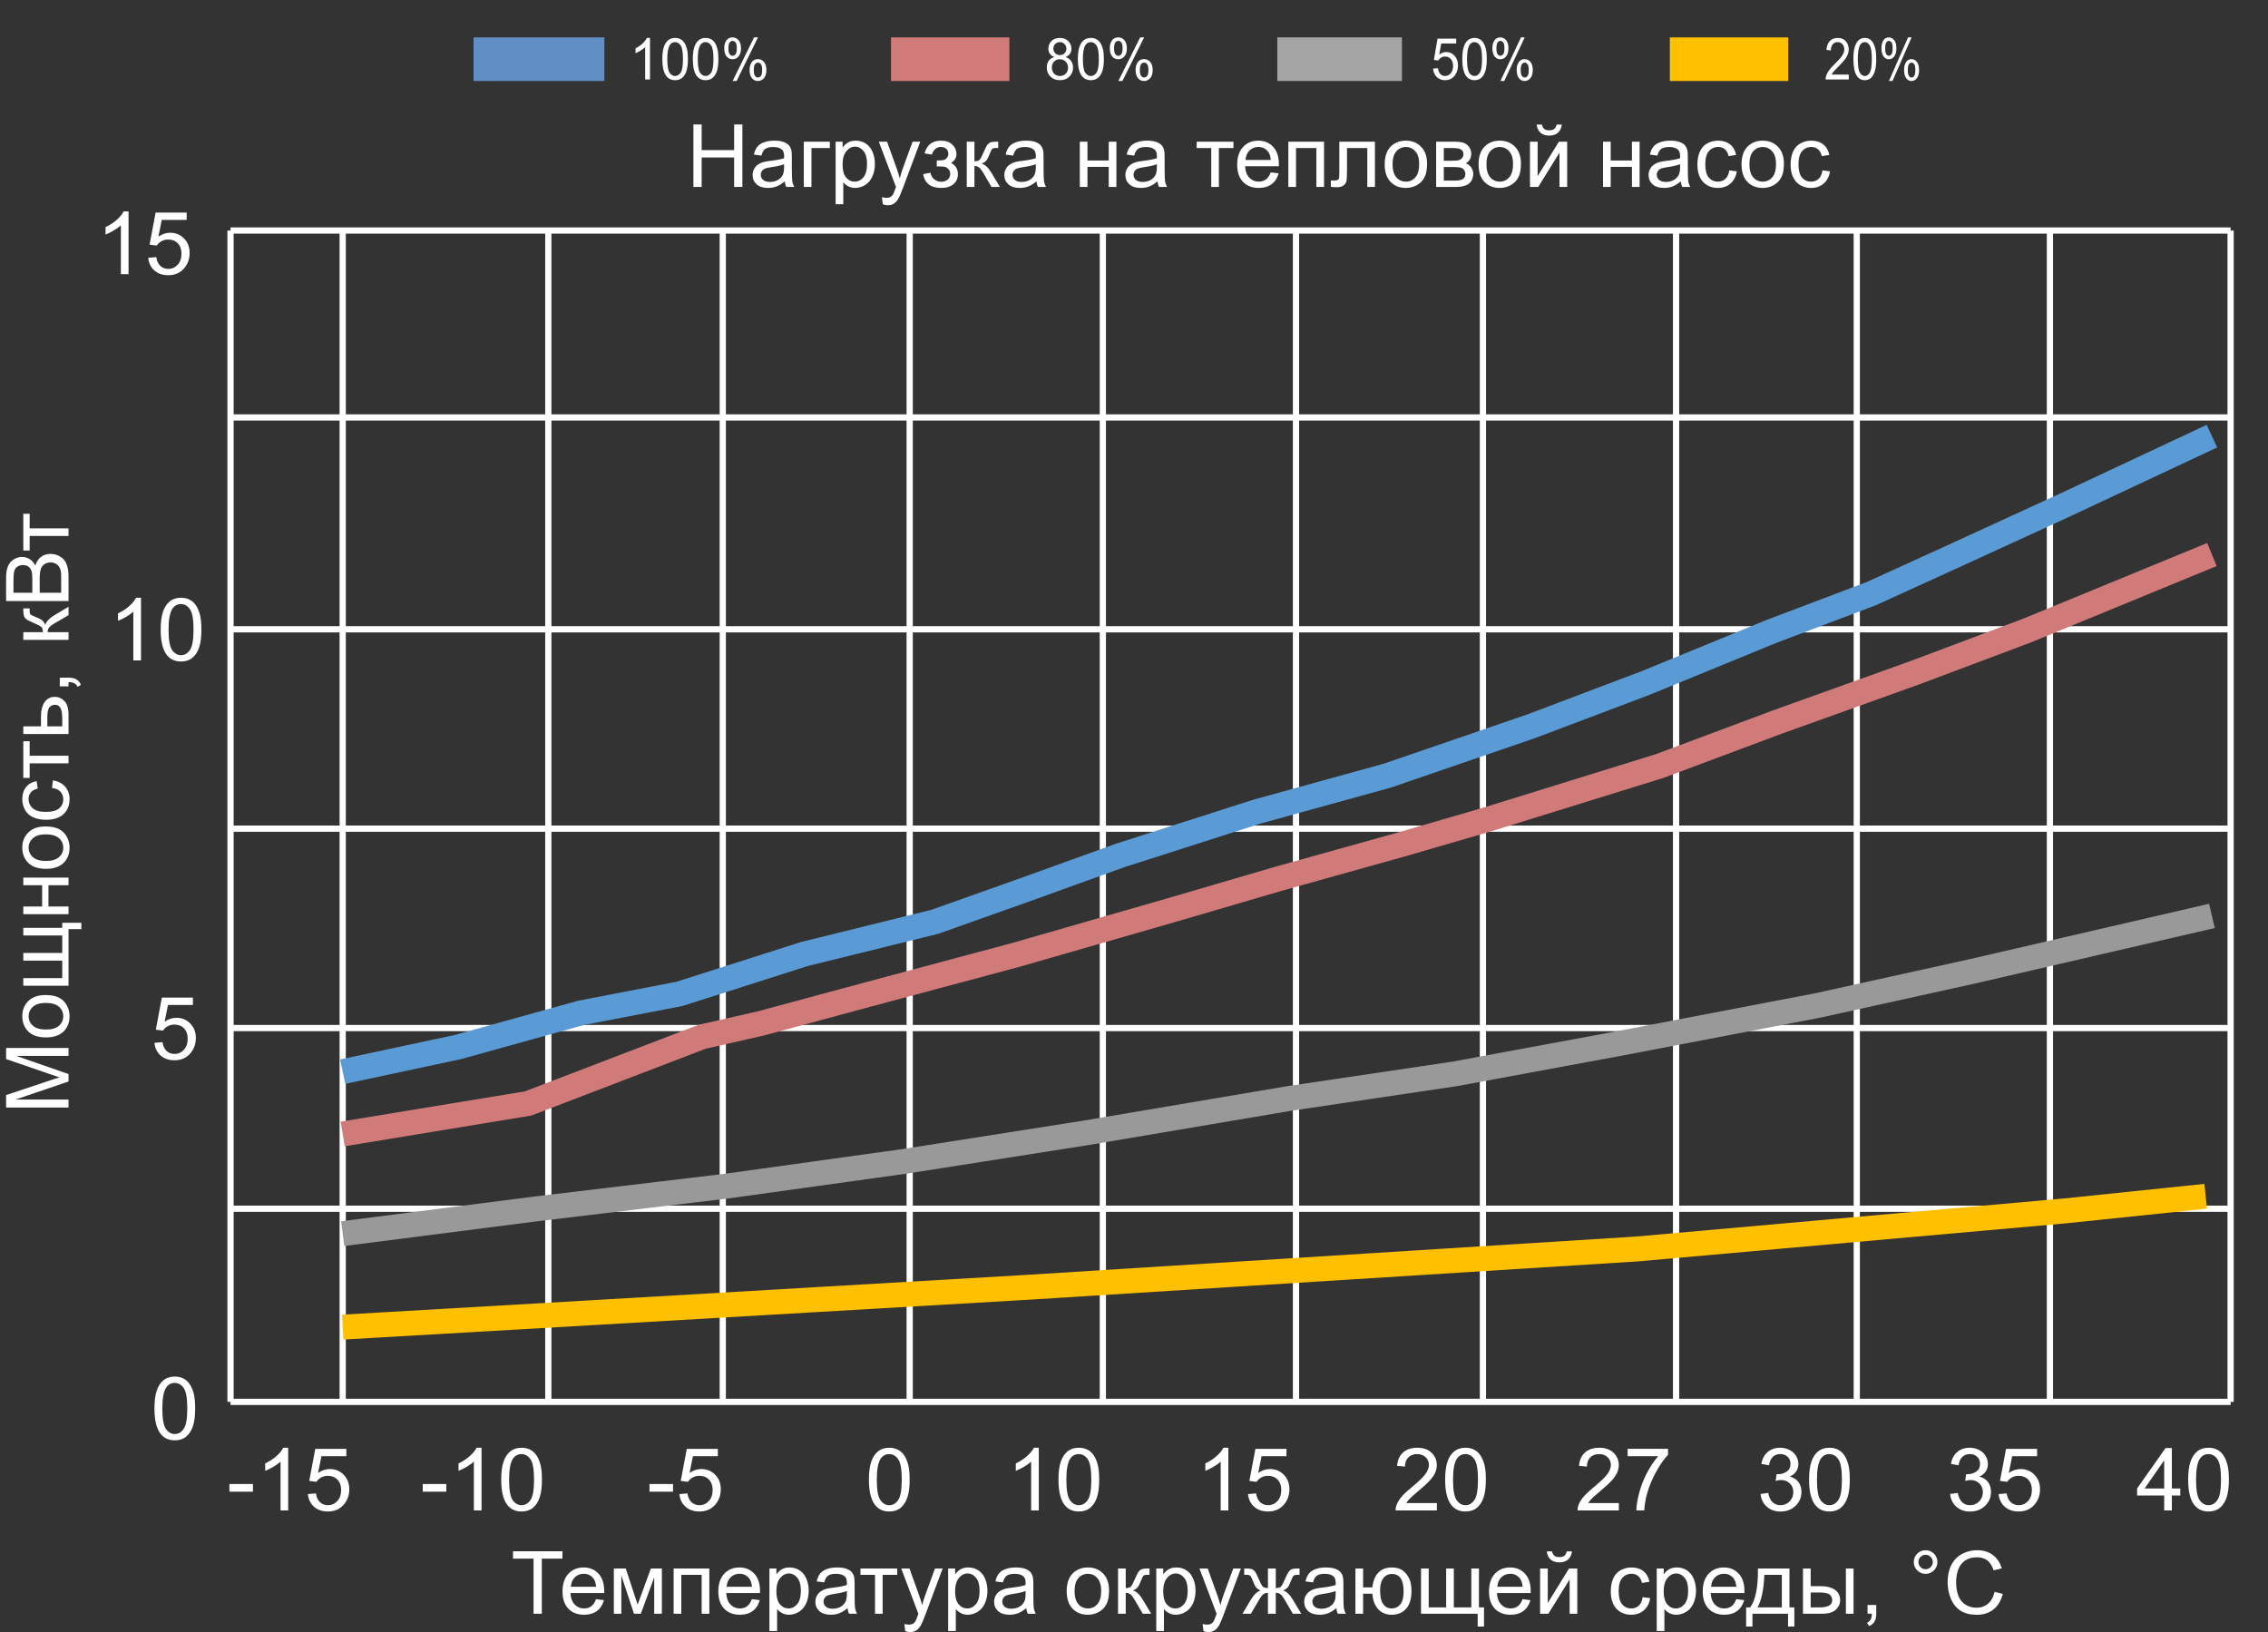 <svg width="364" height="262" viewBox="0 0 364 262" fill="none" xmlns="http://www.w3.org/2000/svg">
<rect x="0" y="0" width="364" height="262" fill="#333333" stroke="none"/>
<g clip-path="url(#clip0_12_20)">
<path d="M111.287 30V19.979H112.613V24.094L117.822 24.094V19.979H119.148V30H117.822V25.276L112.613 25.276V30H111.287ZM125.943 29.105C125.488 29.492 125.048 29.765 124.624 29.925C124.205 30.084 123.754 30.164 123.271 30.164C122.473 30.164 121.86 29.97 121.432 29.583C121.003 29.191 120.789 28.692 120.789 28.086C120.789 27.73 120.869 27.407 121.028 27.115C121.192 26.819 121.404 26.582 121.664 26.404C121.928 26.227 122.225 26.092 122.553 26.001C122.794 25.937 123.159 25.876 123.646 25.816C124.64 25.698 125.371 25.557 125.841 25.393C125.845 25.224 125.848 25.117 125.848 25.071C125.848 24.57 125.731 24.217 125.499 24.012C125.185 23.734 124.717 23.595 124.098 23.595C123.519 23.595 123.09 23.697 122.812 23.902C122.539 24.103 122.336 24.461 122.204 24.976L121.001 24.811C121.11 24.297 121.29 23.882 121.541 23.567C121.792 23.248 122.154 23.005 122.628 22.836C123.102 22.663 123.651 22.576 124.275 22.576C124.895 22.576 125.399 22.649 125.786 22.795C126.174 22.941 126.458 23.125 126.641 23.349C126.823 23.567 126.951 23.845 127.023 24.183C127.064 24.392 127.085 24.77 127.085 25.317V26.958C127.085 28.102 127.11 28.826 127.16 29.132C127.215 29.433 127.32 29.722 127.475 30H126.189C126.062 29.745 125.98 29.446 125.943 29.105ZM125.841 26.356C125.394 26.539 124.724 26.694 123.831 26.821C123.325 26.894 122.967 26.976 122.758 27.067C122.548 27.159 122.386 27.293 122.272 27.471C122.159 27.644 122.102 27.838 122.102 28.052C122.102 28.38 122.225 28.653 122.471 28.872C122.721 29.091 123.086 29.2 123.564 29.2C124.038 29.2 124.46 29.098 124.829 28.893C125.198 28.683 125.469 28.398 125.643 28.038C125.775 27.76 125.841 27.35 125.841 26.808V26.356ZM129.006 22.74H133.183V23.759H130.236V30H129.006V22.74ZM134.112 32.782V22.74H135.233V23.684C135.498 23.314 135.796 23.039 136.129 22.856C136.462 22.67 136.865 22.576 137.339 22.576C137.959 22.576 138.506 22.736 138.979 23.055C139.453 23.374 139.811 23.825 140.053 24.408C140.294 24.987 140.415 25.623 140.415 26.315C140.415 27.058 140.281 27.728 140.012 28.325C139.747 28.918 139.36 29.373 138.85 29.692C138.344 30.007 137.811 30.164 137.25 30.164C136.84 30.164 136.471 30.078 136.143 29.904C135.819 29.731 135.552 29.512 135.343 29.248V32.782H134.112ZM135.227 26.411C135.227 27.345 135.416 28.036 135.794 28.482C136.172 28.929 136.63 29.152 137.168 29.152C137.715 29.152 138.182 28.922 138.569 28.462C138.961 27.997 139.157 27.279 139.157 26.309C139.157 25.384 138.966 24.691 138.583 24.23C138.205 23.77 137.751 23.54 137.223 23.54C136.699 23.54 136.234 23.786 135.828 24.278C135.427 24.766 135.227 25.477 135.227 26.411ZM141.687 32.796L141.55 31.641C141.819 31.713 142.053 31.75 142.254 31.75C142.527 31.75 142.746 31.704 142.91 31.613C143.074 31.522 143.209 31.395 143.313 31.23C143.391 31.107 143.516 30.802 143.689 30.314C143.712 30.246 143.749 30.146 143.799 30.014L141.044 22.74H142.37L143.881 26.944C144.077 27.477 144.252 28.038 144.407 28.626C144.549 28.061 144.717 27.509 144.913 26.972L146.465 22.74H147.695L144.934 30.123C144.637 30.921 144.407 31.47 144.243 31.77C144.024 32.176 143.774 32.472 143.491 32.659C143.209 32.851 142.871 32.946 142.479 32.946C142.243 32.946 141.978 32.896 141.687 32.796ZM150.348 26.719V25.755C150.867 25.75 151.22 25.73 151.407 25.693C151.599 25.657 151.779 25.547 151.947 25.365C152.116 25.183 152.2 24.955 152.2 24.682C152.2 24.349 152.089 24.085 151.865 23.889C151.646 23.688 151.362 23.588 151.011 23.588C150.318 23.588 149.833 23.996 149.555 24.811L148.386 24.62C148.75 23.258 149.63 22.576 151.024 22.576C151.799 22.576 152.405 22.788 152.843 23.212C153.285 23.636 153.506 24.142 153.506 24.73C153.506 25.322 153.219 25.794 152.645 26.145C153.009 26.34 153.283 26.591 153.465 26.896C153.647 27.197 153.738 27.555 153.738 27.97C153.738 28.621 153.501 29.15 153.027 29.556C152.553 29.961 151.89 30.164 151.038 30.164C149.384 30.164 148.424 29.428 148.16 27.956L149.315 27.71C149.42 28.175 149.632 28.535 149.951 28.79C150.275 29.045 150.644 29.173 151.059 29.173C151.473 29.173 151.817 29.057 152.091 28.824C152.369 28.587 152.508 28.287 152.508 27.922C152.508 27.639 152.421 27.393 152.248 27.184C152.075 26.974 151.89 26.844 151.694 26.794C151.498 26.739 151.143 26.712 150.628 26.712C150.587 26.712 150.493 26.714 150.348 26.719ZM155.16 22.74H156.391V25.878C156.783 25.878 157.056 25.803 157.211 25.652C157.37 25.502 157.603 25.064 157.908 24.34C158.15 23.766 158.346 23.387 158.496 23.205C158.646 23.023 158.82 22.9 159.016 22.836C159.212 22.772 159.526 22.74 159.959 22.74H160.205V23.759L159.863 23.752C159.54 23.752 159.332 23.8 159.241 23.895C159.146 23.996 159 24.294 158.804 24.791C158.617 25.265 158.446 25.593 158.291 25.775C158.136 25.958 157.897 26.124 157.573 26.274C158.102 26.416 158.621 26.908 159.132 27.751L160.479 30H159.125L157.812 27.751C157.544 27.3 157.309 27.004 157.108 26.862C156.908 26.716 156.669 26.644 156.391 26.644V30H155.16V22.74ZM166.344 29.105C165.888 29.492 165.448 29.765 165.024 29.925C164.605 30.084 164.154 30.164 163.671 30.164C162.873 30.164 162.26 29.97 161.832 29.583C161.404 29.191 161.189 28.692 161.189 28.086C161.189 27.73 161.269 27.407 161.429 27.115C161.593 26.819 161.805 26.582 162.064 26.404C162.329 26.227 162.625 26.092 162.953 26.001C163.195 25.937 163.559 25.876 164.047 25.816C165.04 25.698 165.772 25.557 166.241 25.393C166.246 25.224 166.248 25.117 166.248 25.071C166.248 24.57 166.132 24.217 165.899 24.012C165.585 23.734 165.118 23.595 164.498 23.595C163.919 23.595 163.491 23.697 163.213 23.902C162.939 24.103 162.737 24.461 162.604 24.976L161.401 24.811C161.511 24.297 161.691 23.882 161.941 23.567C162.192 23.248 162.554 23.005 163.028 22.836C163.502 22.663 164.051 22.576 164.676 22.576C165.296 22.576 165.799 22.649 166.187 22.795C166.574 22.941 166.859 23.125 167.041 23.349C167.223 23.567 167.351 23.845 167.424 24.183C167.465 24.392 167.485 24.77 167.485 25.317V26.958C167.485 28.102 167.51 28.826 167.561 29.132C167.615 29.433 167.72 29.722 167.875 30H166.59C166.462 29.745 166.38 29.446 166.344 29.105ZM166.241 26.356C165.795 26.539 165.125 26.694 164.231 26.821C163.726 26.894 163.368 26.976 163.158 27.067C162.949 27.159 162.787 27.293 162.673 27.471C162.559 27.644 162.502 27.838 162.502 28.052C162.502 28.38 162.625 28.653 162.871 28.872C163.122 29.091 163.486 29.2 163.965 29.2C164.439 29.2 164.86 29.098 165.229 28.893C165.599 28.683 165.87 28.398 166.043 28.038C166.175 27.76 166.241 27.35 166.241 26.808V26.356ZM173.303 22.74H174.533V25.762H177.944V22.74H179.175V30H177.944V26.78H174.533V30H173.303V22.74ZM185.771 29.105C185.316 29.492 184.876 29.765 184.452 29.925C184.033 30.084 183.582 30.164 183.099 30.164C182.301 30.164 181.688 29.97 181.26 29.583C180.831 29.191 180.617 28.692 180.617 28.086C180.617 27.73 180.697 27.407 180.856 27.115C181.021 26.819 181.232 26.582 181.492 26.404C181.757 26.227 182.053 26.092 182.381 26.001C182.622 25.937 182.987 25.876 183.475 25.816C184.468 25.698 185.2 25.557 185.669 25.393C185.674 25.224 185.676 25.117 185.676 25.071C185.676 24.57 185.56 24.217 185.327 24.012C185.013 23.734 184.546 23.595 183.926 23.595C183.347 23.595 182.919 23.697 182.641 23.902C182.367 24.103 182.164 24.461 182.032 24.976L180.829 24.811C180.938 24.297 181.118 23.882 181.369 23.567C181.62 23.248 181.982 23.005 182.456 22.836C182.93 22.663 183.479 22.576 184.104 22.576C184.723 22.576 185.227 22.649 185.614 22.795C186.002 22.941 186.286 23.125 186.469 23.349C186.651 23.567 186.779 23.845 186.852 24.183C186.893 24.392 186.913 24.77 186.913 25.317V26.958C186.913 28.102 186.938 28.826 186.988 29.132C187.043 29.433 187.148 29.722 187.303 30H186.018C185.89 29.745 185.808 29.446 185.771 29.105ZM185.669 26.356C185.222 26.539 184.552 26.694 183.659 26.821C183.153 26.894 182.796 26.976 182.586 27.067C182.376 27.159 182.215 27.293 182.101 27.471C181.987 27.644 181.93 27.838 181.93 28.052C181.93 28.38 182.053 28.653 182.299 28.872C182.549 29.091 182.914 29.2 183.393 29.2C183.867 29.2 184.288 29.098 184.657 28.893C185.026 28.683 185.298 28.398 185.471 28.038C185.603 27.76 185.669 27.35 185.669 26.808V26.356ZM192.061 22.74H197.96V23.759H195.622V30H194.398V23.759H192.061V22.74ZM203.941 27.662L205.213 27.819C205.012 28.562 204.641 29.139 204.099 29.549C203.556 29.959 202.864 30.164 202.021 30.164C200.959 30.164 200.116 29.838 199.491 29.186C198.871 28.53 198.562 27.612 198.562 26.432C198.562 25.21 198.876 24.262 199.505 23.588C200.134 22.913 200.95 22.576 201.952 22.576C202.923 22.576 203.716 22.907 204.331 23.567C204.946 24.228 205.254 25.158 205.254 26.356C205.254 26.429 205.252 26.539 205.247 26.685L199.833 26.685C199.879 27.482 200.104 28.093 200.51 28.517C200.915 28.94 201.421 29.152 202.027 29.152C202.479 29.152 202.864 29.034 203.183 28.797C203.502 28.56 203.755 28.182 203.941 27.662ZM199.901 25.673L203.955 25.673C203.9 25.062 203.745 24.604 203.49 24.299C203.098 23.825 202.59 23.588 201.966 23.588C201.401 23.588 200.924 23.777 200.537 24.155C200.154 24.534 199.942 25.039 199.901 25.673ZM206.771 22.74H212.5V30H211.27V23.759H208.002V30H206.771V22.74ZM214.954 22.74H220.669V30H219.445V23.759H216.185V27.375C216.185 28.218 216.157 28.774 216.103 29.043C216.048 29.312 215.897 29.547 215.651 29.747C215.405 29.948 215.05 30.048 214.585 30.048C214.298 30.048 213.967 30.03 213.594 29.993V28.968H214.134C214.389 28.968 214.571 28.943 214.681 28.893C214.79 28.838 214.863 28.754 214.899 28.64C214.936 28.526 214.954 28.154 214.954 27.525V22.74ZM222.234 26.37C222.234 25.026 222.608 24.03 223.355 23.383C223.98 22.845 224.741 22.576 225.639 22.576C226.637 22.576 227.452 22.904 228.086 23.561C228.719 24.212 229.036 25.115 229.036 26.268C229.036 27.202 228.895 27.938 228.612 28.476C228.334 29.009 227.926 29.424 227.389 29.72C226.855 30.016 226.272 30.164 225.639 30.164C224.622 30.164 223.8 29.838 223.171 29.186C222.547 28.535 222.234 27.596 222.234 26.37ZM223.499 26.37C223.499 27.3 223.702 27.997 224.107 28.462C224.513 28.922 225.023 29.152 225.639 29.152C226.249 29.152 226.757 28.92 227.163 28.455C227.569 27.99 227.771 27.282 227.771 26.329C227.771 25.431 227.566 24.752 227.156 24.292C226.751 23.827 226.245 23.595 225.639 23.595C225.023 23.595 224.513 23.825 224.107 24.285C223.702 24.745 223.499 25.44 223.499 26.37ZM230.492 22.74H233.329C234.026 22.74 234.544 22.799 234.881 22.918C235.223 23.032 235.514 23.244 235.756 23.554C236.002 23.864 236.125 24.235 236.125 24.668C236.125 25.014 236.052 25.317 235.906 25.577C235.765 25.832 235.551 26.047 235.264 26.22C235.605 26.334 235.888 26.548 236.111 26.862C236.339 27.172 236.453 27.541 236.453 27.97C236.408 28.658 236.161 29.168 235.715 29.501C235.268 29.834 234.619 30 233.767 30H230.492V22.74ZM231.723 25.796H233.035C233.559 25.796 233.919 25.769 234.115 25.714C234.311 25.659 234.487 25.55 234.642 25.386C234.797 25.217 234.874 25.017 234.874 24.784C234.874 24.401 234.737 24.135 234.464 23.984C234.195 23.834 233.732 23.759 233.076 23.759H231.723V25.796ZM231.723 28.988H233.343C234.04 28.988 234.519 28.909 234.778 28.749C235.038 28.585 235.175 28.305 235.188 27.908C235.188 27.676 235.113 27.462 234.963 27.266C234.812 27.065 234.617 26.94 234.375 26.89C234.133 26.835 233.746 26.808 233.213 26.808H231.723V28.988ZM237.301 26.37C237.301 25.026 237.674 24.03 238.422 23.383C239.046 22.845 239.807 22.576 240.705 22.576C241.703 22.576 242.519 22.904 243.152 23.561C243.786 24.212 244.103 25.115 244.103 26.268C244.103 27.202 243.961 27.938 243.679 28.476C243.401 29.009 242.993 29.424 242.455 29.72C241.922 30.016 241.339 30.164 240.705 30.164C239.689 30.164 238.866 29.838 238.237 29.186C237.613 28.535 237.301 27.596 237.301 26.37ZM238.565 26.37C238.565 27.3 238.768 27.997 239.174 28.462C239.579 28.922 240.09 29.152 240.705 29.152C241.316 29.152 241.824 28.92 242.229 28.455C242.635 27.99 242.838 27.282 242.838 26.329C242.838 25.431 242.633 24.752 242.223 24.292C241.817 23.827 241.311 23.595 240.705 23.595C240.09 23.595 239.579 23.825 239.174 24.285C238.768 24.745 238.565 25.44 238.565 26.37ZM245.552 22.74H246.782V28.277L250.193 22.74L251.52 22.74V30H250.289V24.497L246.878 30H245.552V22.74ZM249.824 19.992H250.665C250.597 20.562 250.387 20.999 250.036 21.305C249.69 21.61 249.227 21.763 248.648 21.763C248.065 21.763 247.598 21.612 247.247 21.311C246.901 21.006 246.693 20.566 246.625 19.992H247.466C247.53 20.302 247.655 20.535 247.842 20.689C248.033 20.84 248.288 20.915 248.607 20.915C248.977 20.915 249.255 20.842 249.441 20.696C249.633 20.546 249.76 20.311 249.824 19.992ZM257.275 22.74H258.506V25.762H261.917V22.74H263.147V30H261.917V26.78H258.506V30H257.275V22.74ZM269.744 29.105C269.288 29.492 268.849 29.765 268.425 29.925C268.006 30.084 267.554 30.164 267.071 30.164C266.274 30.164 265.661 29.97 265.232 29.583C264.804 29.191 264.59 28.692 264.59 28.086C264.59 27.73 264.67 27.407 264.829 27.115C264.993 26.819 265.205 26.582 265.465 26.404C265.729 26.227 266.025 26.092 266.354 26.001C266.595 25.937 266.96 25.876 267.447 25.816C268.441 25.698 269.172 25.557 269.642 25.393C269.646 25.224 269.648 25.117 269.648 25.071C269.648 24.57 269.532 24.217 269.3 24.012C268.985 23.734 268.518 23.595 267.898 23.595C267.32 23.595 266.891 23.697 266.613 23.902C266.34 24.103 266.137 24.461 266.005 24.976L264.802 24.811C264.911 24.297 265.091 23.882 265.342 23.567C265.592 23.248 265.955 23.005 266.429 22.836C266.903 22.663 267.452 22.576 268.076 22.576C268.696 22.576 269.2 22.649 269.587 22.795C269.974 22.941 270.259 23.125 270.441 23.349C270.624 23.567 270.751 23.845 270.824 24.183C270.865 24.392 270.886 24.77 270.886 25.317V26.958C270.886 28.102 270.911 28.826 270.961 29.132C271.016 29.433 271.12 29.722 271.275 30H269.99C269.863 29.745 269.781 29.446 269.744 29.105ZM269.642 26.356C269.195 26.539 268.525 26.694 267.632 26.821C267.126 26.894 266.768 26.976 266.559 27.067C266.349 27.159 266.187 27.293 266.073 27.471C265.959 27.644 265.902 27.838 265.902 28.052C265.902 28.38 266.025 28.653 266.271 28.872C266.522 29.091 266.887 29.2 267.365 29.2C267.839 29.2 268.261 29.098 268.63 28.893C268.999 28.683 269.27 28.398 269.443 28.038C269.576 27.76 269.642 27.35 269.642 26.808V26.356ZM277.537 27.341L278.747 27.498C278.615 28.332 278.275 28.986 277.729 29.46C277.186 29.929 276.519 30.164 275.726 30.164C274.732 30.164 273.932 29.84 273.326 29.193C272.725 28.542 272.424 27.61 272.424 26.398C272.424 25.614 272.554 24.928 272.813 24.34C273.073 23.752 273.467 23.312 273.996 23.02C274.529 22.724 275.108 22.576 275.732 22.576C276.521 22.576 277.166 22.777 277.667 23.178C278.168 23.574 278.49 24.139 278.631 24.873L277.435 25.058C277.321 24.57 277.118 24.203 276.826 23.957C276.539 23.711 276.19 23.588 275.78 23.588C275.16 23.588 274.657 23.811 274.27 24.258C273.882 24.7 273.688 25.402 273.688 26.363C273.688 27.338 273.875 28.047 274.249 28.489C274.623 28.931 275.11 29.152 275.712 29.152C276.195 29.152 276.598 29.004 276.922 28.708C277.245 28.412 277.451 27.956 277.537 27.341ZM279.506 26.37C279.506 25.026 279.88 24.03 280.627 23.383C281.251 22.845 282.012 22.576 282.91 22.576C283.908 22.576 284.724 22.904 285.357 23.561C285.991 24.212 286.308 25.115 286.308 26.268C286.308 27.202 286.166 27.938 285.884 28.476C285.606 29.009 285.198 29.424 284.66 29.72C284.127 30.016 283.544 30.164 282.91 30.164C281.894 30.164 281.071 29.838 280.442 29.186C279.818 28.535 279.506 27.596 279.506 26.37ZM280.771 26.37C280.771 27.3 280.973 27.997 281.379 28.462C281.785 28.922 282.295 29.152 282.91 29.152C283.521 29.152 284.029 28.92 284.435 28.455C284.84 27.99 285.043 27.282 285.043 26.329C285.043 25.431 284.838 24.752 284.428 24.292C284.022 23.827 283.516 23.595 282.91 23.595C282.295 23.595 281.785 23.825 281.379 24.285C280.973 24.745 280.771 25.44 280.771 26.37ZM292.494 27.341L293.704 27.498C293.572 28.332 293.232 28.986 292.686 29.46C292.143 29.929 291.476 30.164 290.683 30.164C289.689 30.164 288.889 29.84 288.283 29.193C287.682 28.542 287.381 27.61 287.381 26.398C287.381 25.614 287.511 24.928 287.771 24.34C288.03 23.752 288.424 23.312 288.953 23.02C289.486 22.724 290.065 22.576 290.689 22.576C291.478 22.576 292.123 22.777 292.624 23.178C293.125 23.574 293.447 24.139 293.588 24.873L292.392 25.058C292.278 24.57 292.075 24.203 291.783 23.957C291.496 23.711 291.147 23.588 290.737 23.588C290.118 23.588 289.614 23.811 289.227 24.258C288.839 24.7 288.646 25.402 288.646 26.363C288.646 27.338 288.832 28.047 289.206 28.489C289.58 28.931 290.067 29.152 290.669 29.152C291.152 29.152 291.555 29.004 291.879 28.708C292.202 28.412 292.408 27.956 292.494 27.341Z" fill="white"/>
<path d="M104.318 12.755H103.545V7.559C103.36 7.746 103.115 7.933 102.811 8.12C102.511 8.308 102.241 8.448 102 8.542V7.753C102.433 7.539 102.81 7.279 103.133 6.974C103.457 6.669 103.686 6.373 103.82 6.086H104.318V12.755ZM106.301 9.48C106.301 8.694 106.377 8.063 106.529 7.586C106.683 7.106 106.911 6.735 107.211 6.476C107.515 6.216 107.895 6.086 108.354 6.086C108.691 6.086 108.987 6.159 109.242 6.304C109.497 6.446 109.707 6.652 109.873 6.924C110.039 7.193 110.169 7.522 110.264 7.912C110.358 8.299 110.405 8.821 110.405 9.48C110.405 10.259 110.329 10.889 110.178 11.369C110.026 11.846 109.799 12.216 109.495 12.479C109.194 12.739 108.814 12.869 108.354 12.869C107.746 12.869 107.27 12.639 106.924 12.18C106.509 11.627 106.301 10.727 106.301 9.48ZM107.096 9.48C107.096 10.57 107.216 11.296 107.456 11.659C107.699 12.018 107.998 12.198 108.354 12.198C108.708 12.198 109.006 12.017 109.246 11.654C109.49 11.292 109.611 10.567 109.611 9.48C109.611 8.386 109.49 7.66 109.246 7.3C109.006 6.941 108.705 6.761 108.345 6.761C107.99 6.761 107.707 6.92 107.495 7.237C107.229 7.642 107.096 8.389 107.096 9.48ZM111.195 9.48C111.195 8.694 111.271 8.063 111.422 7.586C111.577 7.106 111.805 6.735 112.105 6.476C112.408 6.216 112.789 6.086 113.247 6.086C113.584 6.086 113.881 6.159 114.136 6.304C114.39 6.446 114.601 6.652 114.766 6.924C114.933 7.193 115.063 7.522 115.157 7.912C115.252 8.299 115.299 8.821 115.299 9.48C115.299 10.259 115.223 10.889 115.071 11.369C114.919 11.846 114.692 12.216 114.389 12.479C114.088 12.739 113.708 12.869 113.247 12.869C112.64 12.869 112.164 12.639 111.817 12.18C111.402 11.627 111.195 10.727 111.195 9.48ZM111.989 9.48C111.989 10.57 112.109 11.296 112.35 11.659C112.593 12.018 112.892 12.198 113.247 12.198C113.602 12.198 113.9 12.017 114.14 11.654C114.383 11.292 114.505 10.567 114.505 9.48C114.505 8.386 114.383 7.66 114.14 7.3C113.9 6.941 113.599 6.761 113.238 6.761C112.884 6.761 112.6 6.92 112.388 7.237C112.123 7.642 111.989 8.389 111.989 9.48ZM116.234 7.708C116.234 7.234 116.347 6.831 116.574 6.498C116.8 6.166 117.127 6 117.557 6C117.952 6 118.278 6.15 118.535 6.449C118.796 6.745 118.926 7.181 118.926 7.758C118.926 8.32 118.795 8.753 118.531 9.058C118.271 9.36 117.949 9.511 117.566 9.511C117.185 9.511 116.867 9.362 116.612 9.063C116.361 8.764 116.234 8.312 116.234 7.708ZM117.578 6.562C117.387 6.562 117.226 6.649 117.097 6.825C116.972 7 116.909 7.321 116.909 7.79C116.909 8.216 116.973 8.516 117.102 8.691C117.23 8.863 117.389 8.95 117.578 8.95C117.773 8.95 117.933 8.862 118.059 8.687C118.188 8.512 118.252 8.191 118.252 7.726C118.252 7.297 118.188 6.997 118.059 6.825C117.931 6.649 117.77 6.562 117.578 6.562ZM117.583 13L121.025 6H121.652L118.222 13H117.583ZM120.304 11.197C120.304 10.72 120.417 10.316 120.643 9.987C120.869 9.655 121.198 9.489 121.63 9.489C122.025 9.489 122.352 9.638 122.609 9.937C122.869 10.233 123 10.67 123 11.247C123 11.808 122.868 12.242 122.605 12.547C122.344 12.849 122.021 13 121.635 13C121.254 13 120.937 12.851 120.682 12.552C120.43 12.249 120.304 11.798 120.304 11.197ZM121.652 10.05C121.457 10.05 121.296 10.138 121.167 10.313C121.041 10.489 120.978 10.81 120.978 11.278C120.978 11.701 121.043 12 121.171 12.175C121.3 12.351 121.459 12.438 121.647 12.438C121.845 12.438 122.007 12.351 122.133 12.175C122.262 12 122.326 11.68 122.326 11.215C122.326 10.786 122.262 10.486 122.133 10.313C122.004 10.138 121.844 10.05 121.652 10.05Z" fill="white"/>
<path d="M97 6H76V13H97V6Z" fill="#618EC4"/>
<path d="M169.219 9.153C168.893 9.03 168.651 8.853 168.494 8.623C168.337 8.394 168.258 8.119 168.258 7.799C168.258 7.315 168.426 6.909 168.76 6.58C169.095 6.251 169.541 6.086 170.097 6.086C170.656 6.086 171.106 6.255 171.447 6.594C171.787 6.929 171.958 7.338 171.958 7.821C171.958 8.129 171.879 8.398 171.722 8.628C171.567 8.854 171.332 9.03 171.014 9.153C171.407 9.286 171.706 9.501 171.91 9.797C172.116 10.093 172.22 10.446 172.22 10.857C172.22 11.425 172.026 11.902 171.639 12.289C171.252 12.675 170.742 12.869 170.11 12.869C169.478 12.869 168.969 12.675 168.581 12.289C168.194 11.899 168 11.414 168 10.834C168 10.402 168.105 10.041 168.315 9.751C168.527 9.458 168.829 9.259 169.219 9.153ZM169.062 7.772C169.062 8.086 169.159 8.342 169.355 8.542C169.549 8.741 169.803 8.841 170.114 8.841C170.417 8.841 170.664 8.743 170.857 8.546C171.052 8.347 171.149 8.104 171.149 7.817C171.149 7.518 171.049 7.267 170.848 7.065C170.65 6.859 170.402 6.757 170.105 6.757C169.806 6.757 169.556 6.856 169.358 7.056C169.16 7.255 169.062 7.494 169.062 7.772ZM168.808 10.839C168.808 11.071 168.861 11.296 168.965 11.514C169.073 11.731 169.232 11.901 169.441 12.021C169.651 12.139 169.877 12.198 170.119 12.198C170.494 12.198 170.804 12.073 171.049 11.822C171.294 11.571 171.416 11.253 171.416 10.866C171.416 10.473 171.289 10.149 171.036 9.892C170.785 9.635 170.471 9.507 170.093 9.507C169.723 9.507 169.415 9.634 169.171 9.887C168.929 10.141 168.808 10.458 168.808 10.839ZM172.988 9.48C172.988 8.694 173.066 8.063 173.22 7.586C173.377 7.106 173.609 6.735 173.914 6.476C174.223 6.216 174.61 6.086 175.076 6.086C175.42 6.086 175.721 6.159 175.981 6.304C176.239 6.446 176.453 6.652 176.623 6.924C176.791 7.193 176.924 7.522 177.02 7.912C177.116 8.299 177.164 8.821 177.164 9.48C177.164 10.259 177.087 10.889 176.933 11.369C176.778 11.846 176.547 12.216 176.238 12.479C175.932 12.739 175.545 12.869 175.076 12.869C174.459 12.869 173.974 12.639 173.622 12.18C173.199 11.627 172.988 10.727 172.988 9.48ZM173.797 9.48C173.797 10.57 173.919 11.296 174.163 11.659C174.411 12.018 174.715 12.198 175.076 12.198C175.437 12.198 175.74 12.017 175.984 11.654C176.232 11.292 176.356 10.567 176.356 9.48C176.356 8.386 176.232 7.66 175.984 7.3C175.74 6.941 175.434 6.761 175.067 6.761C174.706 6.761 174.418 6.92 174.202 7.237C173.932 7.642 173.797 8.389 173.797 9.48ZM178.116 7.708C178.116 7.234 178.231 6.831 178.461 6.498C178.691 6.166 179.025 6 179.462 6C179.863 6 180.195 6.15 180.457 6.449C180.722 6.745 180.855 7.181 180.855 7.758C180.855 8.32 180.721 8.753 180.453 9.058C180.188 9.36 179.86 9.511 179.471 9.511C179.083 9.511 178.76 9.362 178.501 9.063C178.244 8.764 178.116 8.312 178.116 7.708ZM179.483 6.562C179.288 6.562 179.125 6.649 178.994 6.825C178.866 7 178.802 7.321 178.802 7.79C178.802 8.216 178.867 8.516 178.998 8.691C179.129 8.863 179.291 8.95 179.483 8.95C179.681 8.95 179.844 8.862 179.973 8.687C180.104 8.512 180.169 8.191 180.169 7.726C180.169 7.297 180.104 6.997 179.973 6.825C179.842 6.649 179.678 6.562 179.483 6.562ZM179.488 13L182.99 6H183.628L180.138 13H179.488ZM182.257 11.197C182.257 10.72 182.372 10.316 182.602 9.987C182.832 9.655 183.167 9.489 183.606 9.489C184.008 9.489 184.341 9.638 184.603 9.937C184.867 10.233 185 10.67 185 11.247C185 11.808 184.866 12.242 184.598 12.547C184.333 12.849 184.004 13 183.611 13C183.224 13 182.9 12.851 182.641 12.552C182.385 12.249 182.257 11.798 182.257 11.197ZM183.628 10.05C183.43 10.05 183.266 10.138 183.135 10.313C183.006 10.489 182.943 10.81 182.943 11.278C182.943 11.701 183.008 12 183.139 12.175C183.27 12.351 183.432 12.438 183.624 12.438C183.825 12.438 183.989 12.351 184.118 12.175C184.249 12 184.314 11.68 184.314 11.215C184.314 10.786 184.249 10.486 184.118 10.313C183.987 10.138 183.824 10.05 183.628 10.05Z" fill="white"/>
<path d="M162 6H143V13H162V6Z" fill="#D07B79"/>
<path d="M230 11.016L230.777 10.943C230.835 11.36 230.968 11.674 231.176 11.886C231.387 12.094 231.641 12.198 231.937 12.198C232.294 12.198 232.596 12.05 232.842 11.754C233.089 11.458 233.212 11.065 233.212 10.576C233.212 10.111 233.093 9.744 232.854 9.475C232.619 9.206 232.309 9.072 231.925 9.072C231.687 9.072 231.471 9.132 231.279 9.253C231.087 9.371 230.936 9.525 230.827 9.715L230.132 9.616L230.716 6.204H233.714V6.983H231.308L230.983 8.768C231.345 8.49 231.725 8.351 232.122 8.351C232.649 8.351 233.093 8.552 233.455 8.954C233.817 9.356 233.998 9.872 233.998 10.504C233.998 11.105 233.839 11.624 233.521 12.062C233.134 12.6 232.606 12.869 231.937 12.869C231.389 12.869 230.94 12.7 230.592 12.361C230.247 12.023 230.049 11.574 230 11.016ZM234.689 9.48C234.689 8.694 234.762 8.063 234.907 7.586C235.055 7.106 235.273 6.735 235.561 6.476C235.851 6.216 236.216 6.086 236.655 6.086C236.978 6.086 237.262 6.159 237.507 6.304C237.75 6.446 237.952 6.652 238.111 6.924C238.27 7.193 238.395 7.522 238.486 7.912C238.576 8.299 238.621 8.821 238.621 9.48C238.621 10.259 238.548 10.889 238.403 11.369C238.258 11.846 238.04 12.216 237.749 12.479C237.461 12.739 237.096 12.869 236.655 12.869C236.073 12.869 235.617 12.639 235.285 12.18C234.887 11.627 234.689 10.727 234.689 9.48ZM235.45 9.48C235.45 10.57 235.565 11.296 235.795 11.659C236.028 12.018 236.315 12.198 236.655 12.198C236.995 12.198 237.28 12.017 237.51 11.654C237.744 11.292 237.86 10.567 237.86 9.48C237.86 8.386 237.744 7.66 237.51 7.3C237.28 6.941 236.992 6.761 236.647 6.761C236.307 6.761 236.035 6.92 235.832 7.237C235.578 7.642 235.45 8.389 235.45 9.48ZM239.517 7.708C239.517 7.234 239.626 6.831 239.842 6.498C240.059 6.166 240.373 6 240.785 6C241.163 6 241.475 6.15 241.722 6.449C241.972 6.745 242.097 7.181 242.097 7.758C242.097 8.32 241.971 8.753 241.718 9.058C241.469 9.36 241.16 9.511 240.793 9.511C240.428 9.511 240.124 9.362 239.88 9.063C239.638 8.764 239.517 8.312 239.517 7.708ZM240.805 6.562C240.622 6.562 240.468 6.649 240.344 6.825C240.224 7 240.164 7.321 240.164 7.79C240.164 8.216 240.225 8.516 240.348 8.691C240.472 8.863 240.624 8.95 240.805 8.95C240.992 8.95 241.145 8.862 241.266 8.687C241.389 8.512 241.451 8.191 241.451 7.726C241.451 7.297 241.389 6.997 241.266 6.825C241.143 6.649 240.989 6.562 240.805 6.562ZM240.809 13L244.108 6H244.708L241.422 13H240.809ZM243.417 11.197C243.417 10.72 243.525 10.316 243.742 9.987C243.958 9.655 244.274 9.489 244.688 9.489C245.066 9.489 245.379 9.638 245.626 9.937C245.875 10.233 246 10.67 246 11.247C246 11.808 245.874 12.242 245.622 12.547C245.372 12.849 245.062 13 244.692 13C244.327 13 244.023 12.851 243.779 12.552C243.537 12.249 243.417 11.798 243.417 11.197ZM244.708 10.05C244.522 10.05 244.367 10.138 244.244 10.313C244.123 10.489 244.063 10.81 244.063 11.278C244.063 11.701 244.125 12 244.248 12.175C244.371 12.351 244.523 12.438 244.705 12.438C244.893 12.438 245.048 12.351 245.169 12.175C245.292 12 245.354 11.68 245.354 11.215C245.354 10.786 245.292 10.486 245.169 10.313C245.046 10.138 244.892 10.05 244.708 10.05Z" fill="white"/>
<path d="M225 6H205V13H225V6Z" fill="#A5A5A5"/>
<path d="M296.715 11.972V12.755H293.001C292.996 12.559 293.022 12.37 293.081 12.189C293.176 11.89 293.326 11.595 293.533 11.306C293.743 11.016 294.044 10.68 294.438 10.3C295.048 9.708 295.461 9.239 295.676 8.895C295.891 8.548 295.998 8.22 295.998 7.912C295.998 7.589 295.9 7.317 295.703 7.096C295.509 6.873 295.254 6.761 294.94 6.761C294.608 6.761 294.342 6.879 294.143 7.115C293.943 7.35 293.842 7.676 293.84 8.093L293.131 8.007C293.179 7.382 293.362 6.906 293.679 6.58C293.996 6.251 294.422 6.086 294.955 6.086C295.495 6.086 295.922 6.263 296.236 6.616C296.55 6.97 296.707 7.408 296.707 7.93C296.707 8.196 296.661 8.457 296.569 8.714C296.477 8.971 296.324 9.241 296.109 9.525C295.897 9.809 295.543 10.198 295.047 10.694C294.633 11.105 294.368 11.384 294.25 11.532C294.133 11.677 294.036 11.824 293.959 11.972H296.715ZM297.459 9.48C297.459 8.694 297.526 8.063 297.662 7.586C297.799 7.106 298.003 6.735 298.271 6.476C298.542 6.216 298.882 6.086 299.291 6.086C299.592 6.086 299.857 6.159 300.085 6.304C300.312 6.446 300.499 6.652 300.648 6.924C300.796 7.193 300.912 7.522 300.997 7.912C301.081 8.299 301.123 8.821 301.123 9.48C301.123 10.259 301.055 10.889 300.92 11.369C300.784 11.846 300.581 12.216 300.31 12.479C300.042 12.739 299.702 12.869 299.291 12.869C298.749 12.869 298.324 12.639 298.014 12.18C297.644 11.627 297.459 10.727 297.459 9.48ZM298.168 9.48C298.168 10.57 298.275 11.296 298.49 11.659C298.707 12.018 298.974 12.198 299.291 12.198C299.608 12.198 299.874 12.017 300.088 11.654C300.305 11.292 300.414 10.567 300.414 9.48C300.414 8.386 300.305 7.66 300.088 7.3C299.874 6.941 299.605 6.761 299.283 6.761C298.966 6.761 298.713 6.92 298.524 7.237C298.287 7.642 298.168 8.389 298.168 9.48ZM301.959 7.708C301.959 7.234 302.059 6.831 302.261 6.498C302.463 6.166 302.756 6 303.139 6C303.492 6 303.783 6.15 304.013 6.449C304.246 6.745 304.362 7.181 304.362 7.758C304.362 8.32 304.245 8.753 304.01 9.058C303.777 9.36 303.489 9.511 303.147 9.511C302.807 9.511 302.524 9.362 302.296 9.063C302.071 8.764 301.959 8.312 301.959 7.708ZM303.159 6.562C302.987 6.562 302.845 6.649 302.729 6.825C302.617 7 302.561 7.321 302.561 7.79C302.561 8.216 302.618 8.516 302.733 8.691C302.848 8.863 302.99 8.95 303.159 8.95C303.332 8.95 303.475 8.862 303.588 8.687C303.703 8.512 303.76 8.191 303.76 7.726C303.76 7.297 303.703 6.997 303.588 6.825C303.473 6.649 303.33 6.562 303.159 6.562ZM303.162 13L306.236 6H306.796L303.733 13H303.162ZM305.593 11.197C305.593 10.72 305.694 10.316 305.896 9.987C306.097 9.655 306.391 9.489 306.777 9.489C307.13 9.489 307.421 9.638 307.651 9.937C307.883 10.233 308 10.67 308 11.247C308 11.808 307.882 12.242 307.647 12.547C307.415 12.849 307.126 13 306.781 13C306.441 13 306.157 12.851 305.93 12.552C305.705 12.249 305.593 11.798 305.593 11.197ZM306.796 10.05C306.622 10.05 306.478 10.138 306.363 10.313C306.25 10.489 306.194 10.81 306.194 11.278C306.194 11.701 306.252 12 306.367 12.175C306.482 12.351 306.624 12.438 306.793 12.438C306.969 12.438 307.113 12.351 307.226 12.175C307.341 12 307.398 11.68 307.398 11.215C307.398 10.786 307.341 10.486 307.226 10.313C307.111 10.138 306.968 10.05 306.796 10.05Z" fill="white"/>
<path d="M287 6H268V13H287V6Z" fill="#FFC000"/>
<path d="M37 225H358" stroke="white"/>
<path d="M37 194H358" stroke="white"/>
<path d="M37 165H358" stroke="white"/>
<path d="M37 133H358" stroke="white"/>
<path d="M37 67H358" stroke="white"/>
<path d="M37 101H358" stroke="white"/>
<path d="M37 37H358" stroke="white"/>
<path d="M37 37V225" stroke="white"/>
<path d="M358 37V225" stroke="white"/>
<path d="M55 37V225" stroke="white"/>
<path d="M88 37V225" stroke="white"/>
<path d="M116 37V225" stroke="white"/>
<path d="M146 37V225" stroke="white"/>
<path d="M177 37V225" stroke="white"/>
<path d="M208 37V225" stroke="white"/>
<path d="M238 37V225" stroke="white"/>
<path d="M269 37V225" stroke="white"/>
<path d="M298 37V225" stroke="white"/>
<path d="M329 37V225" stroke="white"/>
<path d="M55 213L95.332 210.667L165.381 206.583L262.723 200.458L331.56 194.333L354 192" stroke="#FFC000" stroke-width="4"/>
<path d="M55 198L85.972 194.03L116.64 190.365L145.182 186.395L174.332 181.814L206.822 176.317L233.543 172.347L259.96 167.461L291.842 161.353L316.741 155.856L355 147" stroke="#999999" stroke-width="4"/>
<path d="M55 182L84.757 177.105L112.692 166.398L122.105 164.257L139.109 159.668L163.097 153.243L188.603 145.901L205.304 141.007L225.04 135.5L238.704 131.523L266.336 122.957L285.162 115.921L307.328 107.967L325.243 101.237L355 89" stroke="#D07B79" stroke-width="4"/>
<path d="M24.788 226.058C24.788 224.873 24.909 223.92 25.15 223.2C25.396 222.476 25.759 221.917 26.237 221.525C26.72 221.133 27.326 220.938 28.056 220.938C28.593 220.938 29.065 221.047 29.471 221.266C29.876 221.48 30.211 221.792 30.476 222.202C30.74 222.608 30.947 223.104 31.098 223.692C31.248 224.276 31.323 225.064 31.323 226.058C31.323 227.233 31.203 228.184 30.961 228.908C30.719 229.628 30.357 230.187 29.874 230.583C29.395 230.975 28.789 231.171 28.056 231.171C27.09 231.171 26.331 230.825 25.779 230.132C25.119 229.298 24.788 227.94 24.788 226.058ZM26.053 226.058C26.053 227.703 26.244 228.799 26.627 229.346C27.014 229.888 27.491 230.159 28.056 230.159C28.621 230.159 29.095 229.886 29.477 229.339C29.865 228.792 30.059 227.698 30.059 226.058C30.059 224.408 29.865 223.312 29.477 222.77C29.095 222.227 28.616 221.956 28.042 221.956C27.477 221.956 27.026 222.195 26.689 222.674C26.265 223.285 26.053 224.412 26.053 226.058Z" fill="white"/>
<path d="M24.788 167.375L26.08 167.266C26.176 167.895 26.397 168.368 26.743 168.688C27.094 169.002 27.516 169.159 28.008 169.159C28.6 169.159 29.102 168.936 29.512 168.489C29.922 168.043 30.127 167.45 30.127 166.712C30.127 166.01 29.929 165.456 29.532 165.051C29.14 164.645 28.625 164.442 27.987 164.442C27.591 164.442 27.233 164.534 26.914 164.716C26.595 164.894 26.344 165.126 26.162 165.413L25.007 165.263L25.977 160.115H30.961V161.291H26.962L26.422 163.984C27.023 163.565 27.655 163.355 28.315 163.355C29.19 163.355 29.929 163.659 30.53 164.265C31.132 164.871 31.433 165.65 31.433 166.603C31.433 167.509 31.168 168.293 30.64 168.954C29.997 169.765 29.12 170.171 28.008 170.171C27.096 170.171 26.351 169.916 25.773 169.405C25.198 168.895 24.87 168.218 24.788 167.375Z" fill="white"/>
<path d="M22.63 106H21.399V98.159C21.103 98.442 20.713 98.724 20.23 99.007C19.752 99.289 19.321 99.501 18.939 99.643V98.453C19.627 98.13 20.228 97.738 20.743 97.277C21.258 96.817 21.623 96.37 21.837 95.938H22.63V106ZM25.788 101.058C25.788 99.873 25.909 98.92 26.15 98.2C26.396 97.476 26.759 96.917 27.237 96.525C27.72 96.133 28.326 95.938 29.056 95.938C29.593 95.938 30.065 96.047 30.471 96.266C30.876 96.48 31.211 96.792 31.476 97.202C31.74 97.608 31.947 98.105 32.098 98.692C32.248 99.276 32.323 100.064 32.323 101.058C32.323 102.233 32.203 103.184 31.961 103.908C31.719 104.628 31.357 105.187 30.874 105.583C30.395 105.975 29.789 106.171 29.056 106.171C28.09 106.171 27.331 105.825 26.779 105.132C26.119 104.298 25.788 102.94 25.788 101.058ZM27.053 101.058C27.053 102.703 27.244 103.799 27.627 104.346C28.014 104.888 28.491 105.159 29.056 105.159C29.621 105.159 30.095 104.886 30.477 104.339C30.865 103.792 31.059 102.698 31.059 101.058C31.059 99.408 30.865 98.312 30.477 97.769C30.095 97.227 29.616 96.956 29.042 96.956C28.477 96.956 28.026 97.195 27.689 97.674C27.265 98.284 27.053 99.412 27.053 101.058Z" fill="white"/>
<path d="M20.63 44H19.399V36.159C19.103 36.442 18.713 36.724 18.23 37.007C17.752 37.289 17.321 37.501 16.939 37.643V36.453C17.627 36.13 18.228 35.738 18.743 35.277C19.258 34.817 19.623 34.37 19.837 33.938H20.63V44ZM23.788 41.375L25.08 41.266C25.176 41.895 25.397 42.368 25.743 42.688C26.094 43.002 26.516 43.159 27.008 43.159C27.6 43.159 28.102 42.936 28.512 42.489C28.922 42.043 29.127 41.45 29.127 40.712C29.127 40.01 28.929 39.456 28.532 39.051C28.14 38.645 27.625 38.442 26.987 38.442C26.591 38.442 26.233 38.533 25.914 38.716C25.595 38.894 25.344 39.126 25.162 39.413L24.007 39.263L24.977 34.115H29.961V35.291H25.962L25.422 37.984C26.023 37.565 26.655 37.355 27.315 37.355C28.19 37.355 28.929 37.658 29.53 38.265C30.132 38.871 30.433 39.65 30.433 40.602C30.433 41.509 30.168 42.293 29.64 42.954C28.997 43.765 28.12 44.171 27.008 44.171C26.096 44.171 25.351 43.916 24.773 43.405C24.198 42.895 23.87 42.218 23.788 41.375Z" fill="white"/>
<path d="M36.82 239.416V238.178H40.601V239.416H36.82ZM46.254 242.424H45.023V234.583C44.727 234.865 44.338 235.148 43.855 235.43C43.376 235.713 42.945 235.925 42.562 236.066V234.877C43.251 234.553 43.852 234.161 44.367 233.701C44.882 233.241 45.247 232.794 45.461 232.361H46.254V242.424ZM49.412 239.799L50.704 239.689C50.8 240.318 51.021 240.792 51.367 241.111C51.718 241.426 52.14 241.583 52.632 241.583C53.224 241.583 53.726 241.359 54.136 240.913C54.546 240.466 54.751 239.874 54.751 239.135C54.751 238.434 54.553 237.88 54.156 237.474C53.764 237.069 53.249 236.866 52.611 236.866C52.215 236.866 51.857 236.957 51.538 237.139C51.219 237.317 50.968 237.55 50.786 237.837L49.631 237.686L50.602 232.539H55.585V233.715H51.586L51.046 236.408C51.648 235.989 52.279 235.779 52.94 235.779C53.815 235.779 54.553 236.082 55.154 236.688C55.756 237.294 56.057 238.074 56.057 239.026C56.057 239.933 55.792 240.717 55.264 241.378C54.621 242.189 53.744 242.594 52.632 242.594C51.72 242.594 50.975 242.339 50.397 241.829C49.822 241.318 49.494 240.642 49.412 239.799Z" fill="white"/>
<path d="M67.85 239.416V238.178H71.63V239.416H67.85ZM77.283 242.424H76.053V234.583C75.757 234.865 75.367 235.148 74.884 235.43C74.405 235.713 73.975 235.925 73.592 236.066V234.877C74.28 234.553 74.882 234.161 75.397 233.701C75.912 233.241 76.276 232.794 76.49 232.361H77.283V242.424ZM80.441 237.481C80.441 236.296 80.562 235.344 80.804 234.624C81.05 233.899 81.412 233.341 81.891 232.949C82.374 232.557 82.98 232.361 83.709 232.361C84.247 232.361 84.719 232.47 85.124 232.689C85.53 232.903 85.865 233.216 86.129 233.626C86.393 234.031 86.601 234.528 86.751 235.116C86.901 235.699 86.977 236.488 86.977 237.481C86.977 238.657 86.856 239.607 86.614 240.332C86.373 241.052 86.01 241.61 85.527 242.007C85.049 242.399 84.443 242.594 83.709 242.594C82.743 242.594 81.984 242.248 81.433 241.555C80.772 240.721 80.441 239.363 80.441 237.481ZM81.706 237.481C81.706 239.126 81.897 240.222 82.28 240.769C82.668 241.312 83.144 241.583 83.709 241.583C84.274 241.583 84.748 241.309 85.131 240.762C85.518 240.216 85.712 239.122 85.712 237.481C85.712 235.831 85.518 234.735 85.131 234.193C84.748 233.651 84.27 233.38 83.695 233.38C83.13 233.38 82.679 233.619 82.342 234.097C81.918 234.708 81.706 235.836 81.706 237.481Z" fill="white"/>
<path d="M104.238 239.416V238.178H108.018V239.416H104.238ZM109.037 239.799L110.329 239.689C110.425 240.318 110.646 240.792 110.992 241.111C111.343 241.426 111.765 241.583 112.257 241.583C112.849 241.583 113.35 241.359 113.761 240.913C114.171 240.466 114.376 239.874 114.376 239.135C114.376 238.434 114.178 237.88 113.781 237.474C113.389 237.069 112.874 236.866 112.236 236.866C111.84 236.866 111.482 236.957 111.163 237.139C110.844 237.317 110.593 237.55 110.411 237.837L109.256 237.686L110.226 232.539H115.21V233.715H111.211L110.671 236.408C111.272 235.989 111.904 235.779 112.564 235.779C113.439 235.779 114.178 236.082 114.779 236.688C115.381 237.294 115.682 238.074 115.682 239.026C115.682 239.933 115.417 240.717 114.889 241.378C114.246 242.189 113.369 242.594 112.257 242.594C111.345 242.594 110.6 242.339 110.021 241.829C109.447 241.318 109.119 240.642 109.037 239.799Z" fill="white"/>
<path d="M139.458 237.481C139.458 236.296 139.579 235.344 139.82 234.624C140.066 233.899 140.429 233.341 140.907 232.949C141.39 232.557 141.996 232.361 142.725 232.361C143.263 232.361 143.735 232.47 144.14 232.689C144.546 232.903 144.881 233.216 145.145 233.626C145.41 234.031 145.617 234.528 145.767 235.116C145.918 235.699 145.993 236.488 145.993 237.481C145.993 238.657 145.872 239.607 145.631 240.332C145.389 241.052 145.027 241.61 144.544 242.007C144.065 242.399 143.459 242.594 142.725 242.594C141.759 242.594 141 242.248 140.449 241.555C139.788 240.721 139.458 239.363 139.458 237.481ZM140.722 237.481C140.722 239.126 140.914 240.222 141.297 240.769C141.684 241.312 142.16 241.583 142.725 241.583C143.29 241.583 143.764 241.309 144.147 240.762C144.535 240.216 144.728 239.122 144.728 237.481C144.728 235.831 144.535 234.735 144.147 234.193C143.764 233.651 143.286 233.38 142.712 233.38C142.147 233.38 141.695 233.619 141.358 234.097C140.934 234.708 140.722 235.836 140.722 237.481Z" fill="white"/>
<path d="M166.72 242.424H165.49V234.583C165.194 234.865 164.804 235.148 164.321 235.43C163.843 235.713 163.412 235.925 163.029 236.066V234.877C163.717 234.553 164.319 234.161 164.834 233.701C165.349 233.241 165.713 232.794 165.928 232.361H166.72V242.424ZM169.879 237.481C169.879 236.296 169.999 235.344 170.241 234.624C170.487 233.899 170.849 233.341 171.328 232.949C171.811 232.557 172.417 232.361 173.146 232.361C173.684 232.361 174.156 232.47 174.561 232.689C174.967 232.903 175.302 233.216 175.566 233.626C175.831 234.031 176.038 234.528 176.188 235.116C176.339 235.699 176.414 236.488 176.414 237.481C176.414 238.657 176.293 239.607 176.052 240.332C175.81 241.052 175.448 241.61 174.965 242.007C174.486 242.399 173.88 242.594 173.146 242.594C172.18 242.594 171.421 242.248 170.87 241.555C170.209 240.721 169.879 239.363 169.879 237.481ZM171.143 237.481C171.143 239.126 171.335 240.222 171.718 240.769C172.105 241.312 172.581 241.583 173.146 241.583C173.711 241.583 174.185 241.309 174.568 240.762C174.956 240.216 175.149 239.122 175.149 237.481C175.149 235.831 174.956 234.735 174.568 234.193C174.185 233.651 173.707 233.38 173.133 233.38C172.567 233.38 172.116 233.619 171.779 234.097C171.355 234.708 171.143 235.836 171.143 237.481Z" fill="white"/>
<path d="M197.141 242.424H195.911V234.583C195.615 234.865 195.225 235.148 194.742 235.43C194.263 235.713 193.833 235.925 193.45 236.066V234.877C194.138 234.553 194.74 234.161 195.255 233.701C195.77 233.241 196.134 232.794 196.348 232.361H197.141V242.424ZM200.299 239.799L201.591 239.689C201.687 240.318 201.908 240.792 202.255 241.111C202.605 241.426 203.027 241.583 203.519 241.583C204.112 241.583 204.613 241.359 205.023 240.913C205.433 240.466 205.638 239.874 205.638 239.135C205.638 238.434 205.44 237.88 205.044 237.474C204.652 237.069 204.137 236.866 203.499 236.866C203.102 236.866 202.744 236.957 202.425 237.139C202.106 237.317 201.856 237.55 201.673 237.837L200.518 237.686L201.489 232.539H206.472V233.715H202.473L201.933 236.408C202.535 235.989 203.166 235.779 203.827 235.779C204.702 235.779 205.44 236.082 206.042 236.688C206.643 237.294 206.944 238.074 206.944 239.026C206.944 239.933 206.68 240.717 206.151 241.378C205.508 242.189 204.631 242.594 203.519 242.594C202.608 242.594 201.863 242.339 201.284 241.829C200.71 241.318 200.381 240.642 200.299 239.799Z" fill="white"/>
<path d="M230.611 241.241V242.424H223.987C223.978 242.127 224.026 241.843 224.131 241.569C224.299 241.118 224.568 240.674 224.937 240.236C225.311 239.799 225.849 239.293 226.55 238.719C227.64 237.825 228.376 237.119 228.758 236.599C229.141 236.075 229.333 235.581 229.333 235.116C229.333 234.628 229.157 234.218 228.806 233.885C228.46 233.548 228.007 233.38 227.446 233.38C226.854 233.38 226.38 233.557 226.024 233.913C225.669 234.268 225.489 234.76 225.484 235.389L224.219 235.26C224.306 234.316 224.632 233.598 225.197 233.106C225.762 232.609 226.521 232.361 227.473 232.361C228.435 232.361 229.196 232.628 229.757 233.161C230.317 233.694 230.597 234.355 230.597 235.143C230.597 235.544 230.515 235.939 230.351 236.326C230.187 236.713 229.914 237.121 229.531 237.55C229.153 237.978 228.521 238.566 227.637 239.313C226.899 239.933 226.425 240.355 226.215 240.578C226.006 240.797 225.833 241.018 225.696 241.241H230.611ZM231.937 237.481C231.937 236.296 232.058 235.344 232.299 234.624C232.546 233.899 232.908 233.341 233.386 232.949C233.869 232.557 234.476 232.361 235.205 232.361C235.743 232.361 236.214 232.47 236.62 232.689C237.025 232.903 237.36 233.216 237.625 233.626C237.889 234.031 238.096 234.528 238.247 235.116C238.397 235.699 238.472 236.488 238.472 237.481C238.472 238.657 238.352 239.607 238.11 240.332C237.868 241.052 237.506 241.61 237.023 242.007C236.545 242.399 235.938 242.594 235.205 242.594C234.239 242.594 233.48 242.248 232.928 241.555C232.268 240.721 231.937 239.363 231.937 237.481ZM233.202 237.481C233.202 239.126 233.393 240.222 233.776 240.769C234.163 241.312 234.64 241.583 235.205 241.583C235.77 241.583 236.244 241.309 236.627 240.762C237.014 240.216 237.208 239.122 237.208 237.481C237.208 235.831 237.014 234.735 236.627 234.193C236.244 233.651 235.765 233.38 235.191 233.38C234.626 233.38 234.175 233.619 233.838 234.097C233.414 234.708 233.202 235.836 233.202 237.481Z" fill="white"/>
<path d="M259.815 241.241V242.424H253.191C253.182 242.127 253.23 241.843 253.334 241.569C253.503 241.118 253.772 240.674 254.141 240.236C254.515 239.799 255.053 239.293 255.754 238.719C256.844 237.825 257.58 237.119 257.962 236.599C258.345 236.075 258.537 235.581 258.537 235.116C258.537 234.628 258.361 234.218 258.01 233.885C257.664 233.548 257.21 233.38 256.65 233.38C256.057 233.38 255.584 233.557 255.228 233.913C254.873 234.268 254.693 234.76 254.688 235.389L253.423 235.26C253.51 234.316 253.836 233.598 254.401 233.106C254.966 232.609 255.725 232.361 256.677 232.361C257.639 232.361 258.4 232.628 258.96 233.161C259.521 233.694 259.801 234.355 259.801 235.143C259.801 235.544 259.719 235.939 259.555 236.326C259.391 236.713 259.118 237.121 258.735 237.55C258.357 237.978 257.725 238.566 256.841 239.313C256.103 239.933 255.629 240.355 255.419 240.578C255.21 240.797 255.037 241.018 254.9 241.241H259.815ZM261.223 233.715V232.532H267.71V233.489C267.072 234.168 266.439 235.07 265.81 236.196C265.186 237.322 264.703 238.479 264.361 239.669C264.115 240.507 263.958 241.426 263.889 242.424H262.625C262.638 241.635 262.793 240.683 263.089 239.566C263.386 238.45 263.809 237.374 264.361 236.34C264.917 235.301 265.507 234.426 266.131 233.715H261.223Z" fill="white"/>
<path d="M282.559 239.778L283.789 239.614C283.931 240.311 284.17 240.815 284.507 241.125C284.849 241.43 285.264 241.583 285.751 241.583C286.33 241.583 286.818 241.382 287.214 240.981C287.615 240.58 287.816 240.083 287.816 239.491C287.816 238.926 287.631 238.461 287.262 238.096C286.893 237.727 286.424 237.543 285.854 237.543C285.621 237.543 285.332 237.588 284.986 237.679L285.122 236.599C285.204 236.608 285.271 236.613 285.321 236.613C285.845 236.613 286.316 236.476 286.736 236.203C287.155 235.929 287.365 235.508 287.365 234.938C287.365 234.487 287.212 234.113 286.907 233.817C286.601 233.521 286.207 233.373 285.724 233.373C285.246 233.373 284.847 233.523 284.528 233.824C284.209 234.125 284.004 234.576 283.913 235.177L282.682 234.959C282.832 234.134 283.174 233.496 283.707 233.045C284.241 232.589 284.904 232.361 285.697 232.361C286.244 232.361 286.747 232.48 287.207 232.717C287.668 232.949 288.019 233.268 288.26 233.674C288.506 234.079 288.629 234.51 288.629 234.966C288.629 235.399 288.513 235.793 288.281 236.148C288.048 236.504 287.704 236.786 287.248 236.996C287.841 237.133 288.301 237.417 288.629 237.85C288.957 238.279 289.121 238.816 289.121 239.464C289.121 240.339 288.802 241.081 288.164 241.692C287.526 242.298 286.72 242.601 285.745 242.601C284.865 242.601 284.134 242.339 283.55 241.815C282.971 241.291 282.641 240.612 282.559 239.778ZM290.345 237.481C290.345 236.296 290.466 235.344 290.707 234.624C290.954 233.899 291.316 233.341 291.794 232.949C292.277 232.557 292.884 232.361 293.613 232.361C294.15 232.361 294.622 232.47 295.028 232.689C295.433 232.903 295.768 233.216 296.033 233.626C296.297 234.031 296.504 234.528 296.655 235.116C296.805 235.699 296.88 236.488 296.88 237.481C296.88 238.657 296.76 239.607 296.518 240.332C296.276 241.052 295.914 241.61 295.431 242.007C294.953 242.399 294.346 242.594 293.613 242.594C292.647 242.594 291.888 242.248 291.336 241.555C290.676 240.721 290.345 239.363 290.345 237.481ZM291.61 237.481C291.61 239.126 291.801 240.222 292.184 240.769C292.571 241.312 293.048 241.583 293.613 241.583C294.178 241.583 294.652 241.309 295.035 240.762C295.422 240.216 295.616 239.122 295.616 237.481C295.616 235.831 295.422 234.735 295.035 234.193C294.652 233.651 294.173 233.38 293.599 233.38C293.034 233.38 292.583 233.619 292.246 234.097C291.822 234.708 291.61 235.836 291.61 237.481Z" fill="white"/>
<path d="M312.98 239.778L314.21 239.614C314.352 240.311 314.591 240.815 314.928 241.125C315.27 241.43 315.685 241.583 316.172 241.583C316.751 241.583 317.239 241.382 317.635 240.981C318.036 240.58 318.237 240.083 318.237 239.491C318.237 238.926 318.052 238.461 317.683 238.096C317.314 237.727 316.844 237.543 316.275 237.543C316.042 237.543 315.753 237.588 315.407 237.679L315.543 236.599C315.625 236.608 315.691 236.613 315.742 236.613C316.266 236.613 316.737 236.476 317.157 236.203C317.576 235.929 317.786 235.508 317.786 234.938C317.786 234.487 317.633 234.113 317.328 233.817C317.022 233.521 316.628 233.373 316.145 233.373C315.666 233.373 315.268 233.523 314.949 233.824C314.63 234.125 314.425 234.576 314.333 235.177L313.103 234.959C313.253 234.134 313.595 233.496 314.128 233.045C314.662 232.589 315.325 232.361 316.118 232.361C316.664 232.361 317.168 232.48 317.628 232.717C318.089 232.949 318.44 233.268 318.681 233.674C318.927 234.079 319.05 234.51 319.05 234.966C319.05 235.399 318.934 235.793 318.702 236.148C318.469 236.504 318.125 236.786 317.669 236.996C318.262 237.133 318.722 237.417 319.05 237.85C319.378 238.279 319.542 238.816 319.542 239.464C319.542 240.339 319.223 241.081 318.585 241.692C317.947 242.298 317.141 242.601 316.165 242.601C315.286 242.601 314.554 242.339 313.971 241.815C313.392 241.291 313.062 240.612 312.98 239.778ZM320.766 239.799L322.058 239.689C322.154 240.318 322.375 240.792 322.721 241.111C323.072 241.426 323.494 241.583 323.986 241.583C324.578 241.583 325.079 241.359 325.49 240.913C325.9 240.466 326.105 239.874 326.105 239.135C326.105 238.434 325.907 237.88 325.51 237.474C325.118 237.069 324.603 236.866 323.965 236.866C323.569 236.866 323.211 236.957 322.892 237.139C322.573 237.317 322.322 237.55 322.14 237.837L320.985 237.686L321.955 232.539H326.939V233.715H322.94L322.4 236.408C323.001 235.989 323.633 235.779 324.293 235.779C325.168 235.779 325.907 236.082 326.508 236.688C327.11 237.294 327.411 238.074 327.411 239.026C327.411 239.933 327.146 240.717 326.618 241.378C325.975 242.189 325.098 242.594 323.986 242.594C323.074 242.594 322.329 242.339 321.75 241.829C321.176 241.318 320.848 240.642 320.766 239.799Z" fill="white"/>
<path d="M347.338 242.424V240.024H342.991V238.896L347.564 232.402H348.569V238.896H349.922V240.024H348.569V242.424H347.338ZM347.338 238.896V234.378L344.201 238.896H347.338ZM351.187 237.481C351.187 236.296 351.308 235.344 351.549 234.624C351.795 233.899 352.158 233.341 352.636 232.949C353.119 232.557 353.725 232.361 354.454 232.361C354.992 232.361 355.464 232.47 355.87 232.689C356.275 232.903 356.61 233.216 356.874 233.626C357.139 234.031 357.346 234.528 357.496 235.116C357.647 235.699 357.722 236.488 357.722 237.481C357.722 238.657 357.601 239.607 357.36 240.332C357.118 241.052 356.756 241.61 356.273 242.007C355.794 242.399 355.188 242.594 354.454 242.594C353.488 242.594 352.73 242.248 352.178 241.555C351.517 240.721 351.187 239.363 351.187 237.481ZM352.452 237.481C352.452 239.126 352.643 240.222 353.026 240.769C353.413 241.312 353.889 241.583 354.454 241.583C355.02 241.583 355.494 241.309 355.876 240.762C356.264 240.216 356.457 239.122 356.457 237.481C356.457 235.831 356.264 234.735 355.876 234.193C355.494 233.651 355.015 233.38 354.441 233.38C353.876 233.38 353.425 233.619 353.087 234.097C352.663 234.708 352.452 235.836 352.452 237.481Z" fill="white"/>
<path d="M55 172L73.522 168.042L93.259 162.561L109.049 159.516L129.089 153.122L150.04 147.946L164.615 142.77L179.798 137.29L201.66 130.287L222.611 124.501L245.688 116.585L264.211 109.582L284.251 101.361L300.344 95.272L313.704 89.182L331.619 80.961L355 70" stroke="#5B9BD5" stroke-width="4"/>
<path d="M11 177.757L0.979 177.757L0.979 175.761L8.074 173.389C8.735 173.17 9.229 173.01 9.558 172.91C9.193 172.796 8.658 172.618 7.951 172.377L0.979 169.978L0.979 168.193L11 168.193L11 169.472L2.612 169.472L11 172.384L11 173.58L2.469 176.479L11 176.479L11 177.757ZM7.37 166.505C6.026 166.505 5.03 166.131 4.383 165.384C3.845 164.759 3.576 163.998 3.576 163.101C3.576 162.103 3.904 161.287 4.561 160.653C5.212 160.02 6.115 159.703 7.268 159.703C8.202 159.703 8.938 159.844 9.476 160.127C10.009 160.405 10.424 160.813 10.72 161.351C11.016 161.884 11.164 162.467 11.164 163.101C11.164 164.117 10.838 164.939 10.187 165.568C9.535 166.193 8.596 166.505 7.37 166.505ZM7.37 165.24C8.3 165.24 8.997 165.037 9.462 164.632C9.922 164.226 10.152 163.716 10.152 163.101C10.152 162.49 9.92 161.982 9.455 161.576C8.99 161.171 8.282 160.968 7.329 160.968C6.431 160.968 5.752 161.173 5.292 161.583C4.827 161.989 4.595 162.494 4.595 163.101C4.595 163.716 4.825 164.226 5.285 164.632C5.745 165.037 6.44 165.24 7.37 165.24ZM3.74 158.213L3.74 156.982L9.988 156.982L9.988 154.18L3.74 154.18L3.74 152.949L9.988 152.949L9.988 150.14L3.74 150.14L3.74 148.916L9.988 148.916L9.988 148.103L13.058 148.103L13.058 149.121L11 149.121L11 158.213L3.74 158.213ZM3.74 146.722L3.74 145.491L6.762 145.491L6.762 142.08L3.74 142.08L3.74 140.85L11 140.85L11 142.08L7.78 142.08L7.78 145.491L11 145.491L11 146.722L3.74 146.722ZM7.37 139.448C6.026 139.448 5.03 139.075 4.383 138.327C3.845 137.703 3.576 136.942 3.576 136.044C3.576 135.046 3.904 134.23 4.561 133.597C5.212 132.963 6.115 132.646 7.268 132.646C8.202 132.646 8.938 132.788 9.476 133.07C10.009 133.348 10.424 133.756 10.72 134.294C11.016 134.827 11.164 135.41 11.164 136.044C11.164 137.06 10.838 137.883 10.187 138.512C9.535 139.136 8.596 139.448 7.37 139.448ZM7.37 138.184C8.3 138.184 8.997 137.981 9.462 137.575C9.922 137.17 10.152 136.659 10.152 136.044C10.152 135.433 9.92 134.925 9.455 134.52C8.99 134.114 8.282 133.911 7.329 133.911C6.431 133.911 5.752 134.116 5.292 134.526C4.827 134.932 4.595 135.438 4.595 136.044C4.595 136.659 4.825 137.17 5.285 137.575C5.745 137.981 6.44 138.184 7.37 138.184ZM8.341 126.46L8.498 125.25C9.332 125.382 9.986 125.722 10.46 126.269C10.929 126.811 11.164 127.479 11.164 128.271C11.164 129.265 10.841 130.065 10.193 130.671C9.542 131.272 8.61 131.573 7.397 131.573C6.614 131.573 5.928 131.443 5.34 131.184C4.752 130.924 4.312 130.53 4.021 130.001C3.724 129.468 3.576 128.889 3.576 128.265C3.576 127.476 3.777 126.831 4.178 126.33C4.574 125.829 5.139 125.507 5.873 125.366L6.058 126.562C5.57 126.676 5.203 126.879 4.957 127.171C4.711 127.458 4.588 127.807 4.588 128.217C4.588 128.837 4.811 129.34 5.258 129.728C5.7 130.115 6.402 130.309 7.363 130.309C8.339 130.309 9.047 130.122 9.489 129.748C9.931 129.374 10.152 128.887 10.152 128.285C10.152 127.802 10.004 127.399 9.708 127.075C9.412 126.752 8.956 126.547 8.341 126.46ZM3.74 124.86L3.74 118.961L4.759 118.961L4.759 121.299L11 121.299L11 122.522L4.759 122.522L4.759 124.86L3.74 124.86ZM3.74 117.806L3.74 116.575L6.577 116.575L6.577 115.017C6.577 114 6.775 113.219 7.172 112.672C7.564 112.12 8.106 111.845 8.799 111.845C9.405 111.845 9.924 112.075 10.357 112.535C10.786 112.991 11 113.722 11 114.729L11 117.806L3.74 117.806ZM9.988 116.575L9.988 115.283C9.988 114.504 9.893 113.948 9.701 113.615C9.51 113.283 9.211 113.116 8.806 113.116C8.491 113.116 8.211 113.239 7.965 113.485C7.719 113.731 7.596 114.276 7.596 115.119L7.596 116.575L9.988 116.575ZM11 110.163L9.599 110.163L9.599 108.762L11 108.762C11.515 108.762 11.93 108.853 12.244 109.035C12.563 109.217 12.809 109.507 12.982 109.903L12.456 110.245C12.342 109.985 12.174 109.794 11.95 109.671C11.731 109.548 11.415 109.479 11 109.466L11 110.163ZM3.74 102.698L3.74 101.468L6.878 101.468C6.878 101.076 6.803 100.802 6.652 100.647C6.502 100.488 6.064 100.256 5.34 99.95C4.766 99.709 4.387 99.513 4.205 99.362C4.023 99.212 3.9 99.039 3.836 98.843C3.772 98.647 3.74 98.332 3.74 97.899L3.74 97.653L4.759 97.653L4.752 97.995C4.752 98.319 4.8 98.526 4.896 98.617C4.996 98.713 5.294 98.859 5.791 99.055C6.265 99.242 6.593 99.412 6.775 99.567C6.958 99.722 7.124 99.962 7.274 100.285C7.416 99.757 7.908 99.237 8.751 98.727L11 97.38L11 98.733L8.751 100.046C8.3 100.315 8.004 100.549 7.862 100.75C7.716 100.951 7.644 101.19 7.644 101.468L11 101.468L11 102.698L3.74 102.698ZM11 96.464L0.979 96.464L0.979 92.704C0.979 91.939 1.081 91.326 1.286 90.865C1.487 90.4 1.799 90.038 2.223 89.778C2.642 89.514 3.082 89.382 3.542 89.382C3.97 89.382 4.374 89.498 4.752 89.731C5.13 89.963 5.436 90.314 5.668 90.783C5.846 90.177 6.149 89.712 6.577 89.389C7.006 89.061 7.511 88.897 8.095 88.897C8.564 88.897 9.002 88.997 9.407 89.197C9.808 89.393 10.118 89.637 10.337 89.929C10.556 90.22 10.722 90.587 10.836 91.029C10.945 91.467 11 92.005 11 92.643L11 96.464ZM5.189 95.138L5.189 92.971C5.189 92.383 5.151 91.961 5.073 91.706C4.973 91.369 4.807 91.116 4.574 90.947C4.342 90.774 4.05 90.688 3.699 90.688C3.367 90.688 3.075 90.767 2.824 90.927C2.569 91.086 2.396 91.314 2.305 91.61C2.209 91.907 2.161 92.415 2.161 93.135L2.161 95.138L5.189 95.138ZM9.817 95.138L9.817 92.643C9.817 92.214 9.801 91.913 9.77 91.74C9.715 91.435 9.624 91.18 9.496 90.975C9.368 90.769 9.184 90.601 8.942 90.469C8.696 90.337 8.414 90.27 8.095 90.27C7.721 90.27 7.397 90.366 7.124 90.558C6.846 90.749 6.652 91.016 6.543 91.357C6.429 91.695 6.372 92.182 6.372 92.82L6.372 95.138L9.817 95.138ZM3.74 88.356L3.74 82.457L4.759 82.457L4.759 84.795L11 84.795L11 86.019L4.759 86.019L4.759 88.356L3.74 88.356Z" fill="white"/>
<path d="M85.632 259V250.161H82.33V248.979H90.273V250.161H86.958V259H85.632ZM95.66 256.662L96.932 256.819C96.731 257.562 96.36 258.139 95.817 258.549C95.275 258.959 94.582 259.164 93.739 259.164C92.677 259.164 91.834 258.838 91.21 258.187C90.59 257.53 90.28 256.612 90.28 255.432C90.28 254.21 90.595 253.262 91.224 252.588C91.853 251.913 92.668 251.576 93.671 251.576C94.642 251.576 95.435 251.907 96.05 252.567C96.665 253.228 96.973 254.158 96.973 255.356C96.973 255.429 96.97 255.539 96.966 255.685H91.552C91.597 256.482 91.823 257.093 92.228 257.517C92.634 257.94 93.14 258.152 93.746 258.152C94.197 258.152 94.582 258.034 94.901 257.797C95.22 257.56 95.473 257.182 95.66 256.662ZM91.62 254.673H95.674C95.619 254.062 95.464 253.604 95.209 253.299C94.817 252.825 94.309 252.588 93.685 252.588C93.12 252.588 92.643 252.777 92.256 253.155C91.873 253.534 91.661 254.039 91.62 254.673ZM98.518 251.74H100.432L102.339 257.551L104.458 251.74H106.229V259H104.998V253.155L102.852 259H101.751L99.721 252.875V259H98.518V251.74ZM108.115 251.74H113.844V259H112.613V252.759H109.346V259H108.115V251.74ZM120.666 256.662L121.938 256.819C121.737 257.562 121.366 258.139 120.823 258.549C120.281 258.959 119.588 259.164 118.745 259.164C117.683 259.164 116.84 258.838 116.216 258.187C115.596 257.53 115.286 256.612 115.286 255.432C115.286 254.21 115.601 253.262 116.229 252.588C116.858 251.913 117.674 251.576 118.677 251.576C119.647 251.576 120.44 251.907 121.056 252.567C121.671 253.228 121.979 254.158 121.979 255.356C121.979 255.429 121.976 255.539 121.972 255.685H116.558C116.603 256.482 116.829 257.093 117.234 257.517C117.64 257.94 118.146 258.152 118.752 258.152C119.203 258.152 119.588 258.034 119.907 257.797C120.226 257.56 120.479 257.182 120.666 256.662ZM116.626 254.673H120.68C120.625 254.062 120.47 253.604 120.215 253.299C119.823 252.825 119.315 252.588 118.69 252.588C118.125 252.588 117.649 252.777 117.262 253.155C116.879 253.534 116.667 254.039 116.626 254.673ZM123.489 261.782V251.74H124.61V252.684C124.875 252.314 125.173 252.039 125.506 251.856C125.839 251.67 126.242 251.576 126.716 251.576C127.336 251.576 127.882 251.736 128.356 252.055C128.83 252.374 129.188 252.825 129.43 253.408C129.671 253.987 129.792 254.623 129.792 255.315C129.792 256.058 129.658 256.728 129.389 257.325C129.124 257.918 128.737 258.373 128.227 258.692C127.721 259.007 127.188 259.164 126.627 259.164C126.217 259.164 125.848 259.077 125.52 258.904C125.196 258.731 124.929 258.512 124.72 258.248V261.782H123.489ZM124.604 255.411C124.604 256.345 124.793 257.036 125.171 257.482C125.549 257.929 126.007 258.152 126.545 258.152C127.092 258.152 127.559 257.922 127.946 257.462C128.338 256.997 128.534 256.279 128.534 255.309C128.534 254.383 128.343 253.691 127.96 253.23C127.582 252.77 127.128 252.54 126.6 252.54C126.076 252.54 125.611 252.786 125.205 253.278C124.804 253.766 124.604 254.477 124.604 255.411ZM136.02 258.104C135.564 258.492 135.124 258.765 134.7 258.925C134.281 259.084 133.83 259.164 133.347 259.164C132.549 259.164 131.936 258.97 131.508 258.583C131.079 258.191 130.865 257.692 130.865 257.086C130.865 256.73 130.945 256.407 131.104 256.115C131.269 255.819 131.48 255.582 131.74 255.404C132.005 255.227 132.301 255.092 132.629 255.001C132.87 254.937 133.235 254.876 133.723 254.816C134.716 254.698 135.448 254.557 135.917 254.393C135.922 254.224 135.924 254.117 135.924 254.071C135.924 253.57 135.808 253.217 135.575 253.012C135.261 252.734 134.794 252.595 134.174 252.595C133.595 252.595 133.167 252.697 132.889 252.902C132.615 253.103 132.412 253.461 132.28 253.976L131.077 253.812C131.187 253.297 131.367 252.882 131.617 252.567C131.868 252.248 132.23 252.005 132.704 251.836C133.178 251.663 133.727 251.576 134.352 251.576C134.971 251.576 135.475 251.649 135.862 251.795C136.25 251.941 136.535 252.125 136.717 252.349C136.899 252.567 137.027 252.845 137.1 253.183C137.141 253.392 137.161 253.771 137.161 254.317V255.958C137.161 257.102 137.186 257.826 137.236 258.132C137.291 258.433 137.396 258.722 137.551 259H136.266C136.138 258.745 136.056 258.446 136.02 258.104ZM135.917 255.356C135.47 255.539 134.8 255.694 133.907 255.821C133.401 255.894 133.044 255.976 132.834 256.067C132.624 256.159 132.463 256.293 132.349 256.471C132.235 256.644 132.178 256.838 132.178 257.052C132.178 257.38 132.301 257.653 132.547 257.872C132.798 258.091 133.162 258.2 133.641 258.2C134.115 258.2 134.536 258.098 134.905 257.893C135.274 257.683 135.546 257.398 135.719 257.038C135.851 256.76 135.917 256.35 135.917 255.808V255.356ZM138.098 251.74H143.997V252.759H141.659V259H140.436V252.759H138.098V251.74ZM145.282 261.796L145.146 260.641C145.414 260.714 145.649 260.75 145.85 260.75C146.123 260.75 146.342 260.704 146.506 260.613C146.67 260.522 146.804 260.395 146.909 260.23C146.987 260.107 147.112 259.802 147.285 259.314C147.308 259.246 147.344 259.146 147.395 259.014L144.64 251.74H145.966L147.477 255.944C147.673 256.478 147.848 257.038 148.003 257.626C148.144 257.061 148.313 256.509 148.509 255.972L150.061 251.74H151.291L148.529 259.123C148.233 259.921 148.003 260.47 147.839 260.771C147.62 261.176 147.369 261.472 147.087 261.659C146.804 261.851 146.467 261.946 146.075 261.946C145.838 261.946 145.574 261.896 145.282 261.796ZM152.173 261.782V251.74H153.294V252.684C153.558 252.314 153.857 252.039 154.189 251.856C154.522 251.67 154.925 251.576 155.399 251.576C156.019 251.576 156.566 251.736 157.04 252.055C157.514 252.374 157.872 252.825 158.113 253.408C158.355 253.987 158.476 254.623 158.476 255.315C158.476 256.058 158.341 256.728 158.072 257.325C157.808 257.918 157.421 258.373 156.91 258.692C156.404 259.007 155.871 259.164 155.311 259.164C154.9 259.164 154.531 259.077 154.203 258.904C153.88 258.731 153.613 258.512 153.403 258.248V261.782H152.173ZM153.287 255.411C153.287 256.345 153.476 257.036 153.854 257.482C154.233 257.929 154.691 258.152 155.229 258.152C155.775 258.152 156.243 257.922 156.63 257.462C157.022 256.997 157.218 256.279 157.218 255.309C157.218 254.383 157.026 253.691 156.644 253.23C156.265 252.77 155.812 252.54 155.283 252.54C154.759 252.54 154.294 252.786 153.889 253.278C153.488 253.766 153.287 254.477 153.287 255.411ZM164.703 258.104C164.247 258.492 163.808 258.765 163.384 258.925C162.965 259.084 162.513 259.164 162.03 259.164C161.233 259.164 160.62 258.97 160.191 258.583C159.763 258.191 159.549 257.692 159.549 257.086C159.549 256.73 159.629 256.407 159.788 256.115C159.952 255.819 160.164 255.582 160.424 255.404C160.688 255.227 160.984 255.092 161.312 255.001C161.554 254.937 161.919 254.876 162.406 254.816C163.4 254.698 164.131 254.557 164.601 254.393C164.605 254.224 164.607 254.117 164.607 254.071C164.607 253.57 164.491 253.217 164.259 253.012C163.944 252.734 163.477 252.595 162.857 252.595C162.279 252.595 161.85 252.697 161.572 252.902C161.299 253.103 161.096 253.461 160.964 253.976L159.761 253.812C159.87 253.297 160.05 252.882 160.301 252.567C160.551 252.248 160.914 252.005 161.388 251.836C161.862 251.663 162.411 251.576 163.035 251.576C163.655 251.576 164.159 251.649 164.546 251.795C164.933 251.941 165.218 252.125 165.4 252.349C165.583 252.567 165.71 252.845 165.783 253.183C165.824 253.392 165.845 253.771 165.845 254.317V255.958C165.845 257.102 165.87 257.826 165.92 258.132C165.975 258.433 166.079 258.722 166.234 259H164.949C164.822 258.745 164.74 258.446 164.703 258.104ZM164.601 255.356C164.154 255.539 163.484 255.694 162.591 255.821C162.085 255.894 161.727 255.976 161.518 256.067C161.308 256.159 161.146 256.293 161.032 256.471C160.918 256.644 160.861 256.838 160.861 257.052C160.861 257.38 160.984 257.653 161.23 257.872C161.481 258.091 161.846 258.2 162.324 258.2C162.798 258.2 163.22 258.098 163.589 257.893C163.958 257.683 164.229 257.398 164.402 257.038C164.535 256.76 164.601 256.35 164.601 255.808V255.356ZM171.197 255.37C171.197 254.026 171.571 253.03 172.318 252.383C172.943 251.845 173.704 251.576 174.602 251.576C175.6 251.576 176.415 251.904 177.049 252.561C177.682 253.212 177.999 254.115 177.999 255.268C177.999 256.202 177.858 256.938 177.575 257.476C177.297 258.009 176.889 258.424 176.352 258.72C175.818 259.016 175.235 259.164 174.602 259.164C173.585 259.164 172.763 258.838 172.134 258.187C171.509 257.535 171.197 256.596 171.197 255.37ZM172.462 255.37C172.462 256.3 172.665 256.997 173.07 257.462C173.476 257.922 173.986 258.152 174.602 258.152C175.212 258.152 175.72 257.92 176.126 257.455C176.532 256.99 176.734 256.282 176.734 255.329C176.734 254.431 176.529 253.752 176.119 253.292C175.714 252.827 175.208 252.595 174.602 252.595C173.986 252.595 173.476 252.825 173.07 253.285C172.665 253.745 172.462 254.44 172.462 255.37ZM179.441 251.74H180.672V254.878C181.064 254.878 181.337 254.803 181.492 254.652C181.652 254.502 181.884 254.064 182.189 253.34C182.431 252.766 182.627 252.387 182.777 252.205C182.928 252.023 183.101 251.9 183.297 251.836C183.493 251.772 183.807 251.74 184.24 251.74H184.486V252.759L184.145 252.752C183.821 252.752 183.614 252.8 183.522 252.896C183.427 252.996 183.281 253.294 183.085 253.791C182.898 254.265 182.727 254.593 182.572 254.775C182.417 254.958 182.178 255.124 181.854 255.274C182.383 255.416 182.903 255.908 183.413 256.751L184.76 259H183.406L182.094 256.751C181.825 256.3 181.59 256.004 181.39 255.862C181.189 255.716 180.95 255.644 180.672 255.644V259H179.441V251.74ZM185.573 261.782V251.74H186.694V252.684C186.959 252.314 187.257 252.039 187.59 251.856C187.923 251.67 188.326 251.576 188.8 251.576C189.42 251.576 189.966 251.736 190.44 252.055C190.914 252.374 191.272 252.825 191.514 253.408C191.755 253.987 191.876 254.623 191.876 255.315C191.876 256.058 191.742 256.728 191.473 257.325C191.208 257.918 190.821 258.373 190.311 258.692C189.805 259.007 189.271 259.164 188.711 259.164C188.301 259.164 187.932 259.077 187.604 258.904C187.28 258.731 187.013 258.512 186.804 258.248V261.782H185.573ZM186.688 255.411C186.688 256.345 186.877 257.036 187.255 257.482C187.633 257.929 188.091 258.152 188.629 258.152C189.176 258.152 189.643 257.922 190.03 257.462C190.422 256.997 190.618 256.279 190.618 255.309C190.618 254.383 190.427 253.691 190.044 253.23C189.666 252.77 189.212 252.54 188.684 252.54C188.16 252.54 187.695 252.786 187.289 253.278C186.888 253.766 186.688 254.477 186.688 255.411ZM193.147 261.796L193.011 260.641C193.28 260.714 193.514 260.75 193.715 260.75C193.988 260.75 194.207 260.704 194.371 260.613C194.535 260.522 194.67 260.395 194.774 260.23C194.852 260.107 194.977 259.802 195.15 259.314C195.173 259.246 195.21 259.146 195.26 259.014L192.505 251.74H193.831L195.342 255.944C195.538 256.478 195.713 257.038 195.868 257.626C196.009 257.061 196.178 256.509 196.374 255.972L197.926 251.74H199.156L196.395 259.123C196.098 259.921 195.868 260.47 195.704 260.771C195.485 261.176 195.235 261.472 194.952 261.659C194.67 261.851 194.332 261.946 193.94 261.946C193.703 261.946 193.439 261.896 193.147 261.796ZM204.755 251.74V254.878C205.147 254.878 205.423 254.803 205.582 254.652C205.742 254.502 205.974 254.064 206.279 253.34C206.566 252.652 206.824 252.212 207.052 252.021C207.275 251.834 207.631 251.74 208.118 251.74H208.569V252.759L208.234 252.752C207.906 252.752 207.697 252.8 207.605 252.896C207.51 252.996 207.364 253.294 207.168 253.791C206.986 254.265 206.817 254.593 206.662 254.775C206.507 254.958 206.266 255.124 205.938 255.274C206.471 255.416 206.99 255.908 207.496 256.751L208.85 259H207.496L206.177 256.751C205.908 256.295 205.673 255.997 205.473 255.855C205.272 255.714 205.033 255.644 204.755 255.644V259H203.497V255.644C203.224 255.644 202.987 255.714 202.786 255.855C202.586 255.992 202.351 256.291 202.082 256.751L200.763 259H199.409L200.756 256.751C201.266 255.908 201.788 255.416 202.321 255.274C201.957 255.106 201.701 254.924 201.556 254.728C201.41 254.527 201.191 254.053 200.899 253.306C200.799 253.055 200.692 252.9 200.578 252.841C200.46 252.782 200.284 252.752 200.052 252.752C199.993 252.752 199.872 252.754 199.689 252.759V251.74H199.86C200.334 251.74 200.667 251.77 200.858 251.829C201.054 251.884 201.228 252.005 201.378 252.191C201.533 252.374 201.733 252.757 201.979 253.34C202.28 254.055 202.508 254.491 202.663 254.646C202.823 254.8 203.101 254.878 203.497 254.878V251.74H204.755ZM214.469 258.104C214.013 258.492 213.573 258.765 213.149 258.925C212.73 259.084 212.279 259.164 211.796 259.164C210.998 259.164 210.385 258.97 209.957 258.583C209.529 258.191 209.314 257.692 209.314 257.086C209.314 256.73 209.394 256.407 209.554 256.115C209.718 255.819 209.93 255.582 210.189 255.404C210.454 255.227 210.75 255.092 211.078 255.001C211.32 254.937 211.684 254.876 212.172 254.816C213.165 254.698 213.897 254.557 214.366 254.393C214.371 254.224 214.373 254.117 214.373 254.071C214.373 253.57 214.257 253.217 214.024 253.012C213.71 252.734 213.243 252.595 212.623 252.595C212.044 252.595 211.616 252.697 211.338 252.902C211.064 253.103 210.862 253.461 210.729 253.976L209.526 253.812C209.636 253.297 209.816 252.882 210.066 252.567C210.317 252.248 210.679 252.005 211.153 251.836C211.627 251.663 212.176 251.576 212.801 251.576C213.421 251.576 213.924 251.649 214.312 251.795C214.699 251.941 214.984 252.125 215.166 252.349C215.348 252.567 215.476 252.845 215.549 253.183C215.59 253.392 215.61 253.771 215.61 254.317V255.958C215.61 257.102 215.635 257.826 215.686 258.132C215.74 258.433 215.845 258.722 216 259H214.715C214.587 258.745 214.505 258.446 214.469 258.104ZM214.366 255.356C213.92 255.539 213.25 255.694 212.356 255.821C211.851 255.894 211.493 255.976 211.283 256.067C211.074 256.159 210.912 256.293 210.798 256.471C210.684 256.644 210.627 256.838 210.627 257.052C210.627 257.38 210.75 257.653 210.996 257.872C211.247 258.091 211.611 258.2 212.09 258.2C212.564 258.2 212.985 258.098 213.354 257.893C213.724 257.683 213.995 257.398 214.168 257.038C214.3 256.76 214.366 256.35 214.366 255.808V255.356ZM217.538 251.74H218.769V254.775H220.259C220.368 253.736 220.692 252.943 221.229 252.396C221.772 251.85 222.474 251.576 223.335 251.576C224.069 251.576 224.647 251.724 225.071 252.021C225.495 252.317 225.844 252.725 226.117 253.244C226.395 253.764 226.534 254.463 226.534 255.343C226.534 256.596 226.249 257.546 225.68 258.193C225.11 258.84 224.338 259.164 223.362 259.164C222.455 259.164 221.729 258.863 221.182 258.262C220.635 257.66 220.327 256.835 220.259 255.787H218.769V259H217.538V251.74ZM223.403 252.622C222.802 252.622 222.332 252.854 221.995 253.319C221.662 253.78 221.496 254.427 221.496 255.261C221.496 256.259 221.665 256.99 222.002 257.455C222.339 257.92 222.79 258.152 223.355 258.152C223.916 258.152 224.374 257.938 224.729 257.51C225.09 257.077 225.27 256.382 225.27 255.425C225.27 254.491 225.115 253.791 224.805 253.326C224.495 252.857 224.028 252.622 223.403 252.622ZM228.065 251.74H229.296V257.988H232.099V251.74H233.329V257.988H236.139V251.74H237.362V257.988H238.176V261.058H237.157V259H228.065V251.74ZM244.355 256.662L245.627 256.819C245.426 257.562 245.055 258.139 244.513 258.549C243.97 258.959 243.278 259.164 242.435 259.164C241.373 259.164 240.53 258.838 239.905 258.187C239.285 257.53 238.976 256.612 238.976 255.432C238.976 254.21 239.29 253.262 239.919 252.588C240.548 251.913 241.364 251.576 242.366 251.576C243.337 251.576 244.13 251.907 244.745 252.567C245.36 253.228 245.668 254.158 245.668 255.356C245.668 255.429 245.666 255.539 245.661 255.685H240.247C240.293 256.482 240.518 257.093 240.924 257.517C241.329 257.94 241.835 258.152 242.441 258.152C242.893 258.152 243.278 258.034 243.597 257.797C243.916 257.56 244.169 257.182 244.355 256.662ZM240.315 254.673H244.369C244.314 254.062 244.16 253.604 243.904 253.299C243.512 252.825 243.004 252.588 242.38 252.588C241.815 252.588 241.339 252.777 240.951 253.155C240.568 253.534 240.356 254.039 240.315 254.673ZM247.179 251.74H248.409V257.277L251.82 251.74H253.146V259H251.916V253.497L248.505 259H247.179V251.74ZM251.451 248.992H252.292C252.224 249.562 252.014 249.999 251.663 250.305C251.317 250.61 250.854 250.763 250.275 250.763C249.692 250.763 249.225 250.612 248.874 250.312C248.528 250.006 248.32 249.566 248.252 248.992H249.093C249.157 249.302 249.282 249.535 249.469 249.689C249.66 249.84 249.915 249.915 250.234 249.915C250.604 249.915 250.882 249.842 251.068 249.696C251.26 249.546 251.387 249.311 251.451 248.992ZM263.633 256.341L264.843 256.498C264.711 257.332 264.371 257.986 263.824 258.46C263.282 258.929 262.614 259.164 261.821 259.164C260.828 259.164 260.028 258.84 259.422 258.193C258.82 257.542 258.52 256.61 258.52 255.397C258.52 254.614 258.649 253.928 258.909 253.34C259.169 252.752 259.563 252.312 260.092 252.021C260.625 251.724 261.204 251.576 261.828 251.576C262.617 251.576 263.261 251.777 263.763 252.178C264.264 252.574 264.585 253.139 264.727 253.873L263.53 254.058C263.416 253.57 263.214 253.203 262.922 252.957C262.635 252.711 262.286 252.588 261.876 252.588C261.256 252.588 260.753 252.811 260.365 253.258C259.978 253.7 259.784 254.402 259.784 255.363C259.784 256.339 259.971 257.047 260.345 257.489C260.718 257.931 261.206 258.152 261.808 258.152C262.291 258.152 262.694 258.004 263.018 257.708C263.341 257.412 263.546 256.956 263.633 256.341ZM265.896 261.782V251.74H267.017V252.684C267.281 252.314 267.579 252.039 267.912 251.856C268.245 251.67 268.648 251.576 269.122 251.576C269.742 251.576 270.289 251.736 270.763 252.055C271.237 252.374 271.594 252.825 271.836 253.408C272.077 253.987 272.198 254.623 272.198 255.315C272.198 256.058 272.064 256.728 271.795 257.325C271.531 257.918 271.143 258.373 270.633 258.692C270.127 259.007 269.594 259.164 269.033 259.164C268.623 259.164 268.254 259.077 267.926 258.904C267.602 258.731 267.336 258.512 267.126 258.248V261.782H265.896ZM267.01 255.411C267.01 256.345 267.199 257.036 267.577 257.482C267.955 257.929 268.413 258.152 268.951 258.152C269.498 258.152 269.965 257.922 270.353 257.462C270.744 256.997 270.94 256.279 270.94 255.309C270.94 254.383 270.749 253.691 270.366 253.23C269.988 252.77 269.535 252.54 269.006 252.54C268.482 252.54 268.017 252.786 267.611 253.278C267.21 253.766 267.01 254.477 267.01 255.411ZM278.658 256.662L279.93 256.819C279.729 257.562 279.358 258.139 278.815 258.549C278.273 258.959 277.58 259.164 276.737 259.164C275.675 259.164 274.832 258.838 274.208 258.187C273.588 257.53 273.278 256.612 273.278 255.432C273.278 254.21 273.593 253.262 274.222 252.588C274.851 251.913 275.666 251.576 276.669 251.576C277.64 251.576 278.433 251.907 279.048 252.567C279.663 253.228 279.971 254.158 279.971 255.356C279.971 255.429 279.968 255.539 279.964 255.685H274.55C274.595 256.482 274.821 257.093 275.227 257.517C275.632 257.94 276.138 258.152 276.744 258.152C277.195 258.152 277.58 258.034 277.899 257.797C278.218 257.56 278.471 257.182 278.658 256.662ZM274.618 254.673H278.672C278.617 254.062 278.462 253.604 278.207 253.299C277.815 252.825 277.307 252.588 276.683 252.588C276.118 252.588 275.641 252.777 275.254 253.155C274.871 253.534 274.659 254.039 274.618 254.673ZM282.138 251.74H287.196V257.988H287.982V261.058H286.971V259H281.256V261.058H280.244V257.988H280.894C281.759 256.813 282.174 254.73 282.138 251.74ZM283.163 252.759C283.072 255.115 282.707 256.858 282.069 257.988H285.973V252.759H283.163ZM296.254 251.74H297.484V259H296.254V251.74ZM289.37 251.74H290.601V254.577H292.159C293.175 254.577 293.957 254.775 294.504 255.172C295.055 255.564 295.331 256.106 295.331 256.799C295.331 257.405 295.101 257.924 294.641 258.357C294.185 258.786 293.453 259 292.446 259H289.37V251.74ZM290.601 257.988H291.893C292.672 257.988 293.228 257.893 293.561 257.701C293.893 257.51 294.06 257.211 294.06 256.806C294.06 256.491 293.937 256.211 293.69 255.965C293.444 255.719 292.9 255.596 292.057 255.596H290.601V257.988ZM299.727 259V257.599H301.128V259C301.128 259.515 301.037 259.93 300.854 260.244C300.672 260.563 300.383 260.809 299.986 260.982L299.645 260.456C299.904 260.342 300.096 260.174 300.219 259.95C300.342 259.731 300.41 259.415 300.424 259H299.727ZM307.15 250.701C307.15 250.177 307.335 249.73 307.704 249.361C308.078 248.992 308.524 248.808 309.044 248.808C309.573 248.808 310.021 248.992 310.391 249.361C310.76 249.73 310.944 250.177 310.944 250.701C310.944 251.225 310.757 251.674 310.384 252.048C310.015 252.417 309.568 252.602 309.044 252.602C308.524 252.602 308.078 252.417 307.704 252.048C307.335 251.679 307.15 251.23 307.15 250.701ZM307.896 250.701C307.896 251.02 308.007 251.294 308.23 251.521C308.458 251.745 308.732 251.856 309.051 251.856C309.365 251.856 309.634 251.745 309.857 251.521C310.085 251.294 310.199 251.02 310.199 250.701C310.199 250.382 310.085 250.111 309.857 249.888C309.634 249.66 309.365 249.546 309.051 249.546C308.732 249.546 308.458 249.66 308.23 249.888C308.007 250.111 307.896 250.382 307.896 250.701ZM320.111 255.486L321.438 255.821C321.16 256.91 320.658 257.742 319.934 258.316C319.214 258.886 318.332 259.171 317.288 259.171C316.208 259.171 315.328 258.952 314.649 258.515C313.975 258.073 313.46 257.435 313.104 256.601C312.754 255.767 312.578 254.871 312.578 253.914C312.578 252.87 312.776 251.961 313.173 251.187C313.574 250.407 314.141 249.817 314.875 249.416C315.613 249.01 316.424 248.808 317.309 248.808C318.311 248.808 319.154 249.063 319.838 249.573C320.521 250.084 320.998 250.801 321.267 251.727L319.961 252.034C319.729 251.305 319.391 250.774 318.949 250.441C318.507 250.109 317.951 249.942 317.281 249.942C316.511 249.942 315.866 250.127 315.347 250.496C314.832 250.865 314.469 251.362 314.26 251.986C314.05 252.606 313.945 253.246 313.945 253.907C313.945 254.759 314.068 255.505 314.314 256.143C314.565 256.776 314.952 257.25 315.477 257.564C316.001 257.879 316.568 258.036 317.179 258.036C317.922 258.036 318.55 257.822 319.065 257.394C319.58 256.965 319.929 256.329 320.111 255.486Z" fill="white"/>
</g>
<defs>
<clipPath id="clip0_12_20">
<rect width="364" height="262" fill="white"/>
</clipPath>
</defs>
</svg>
